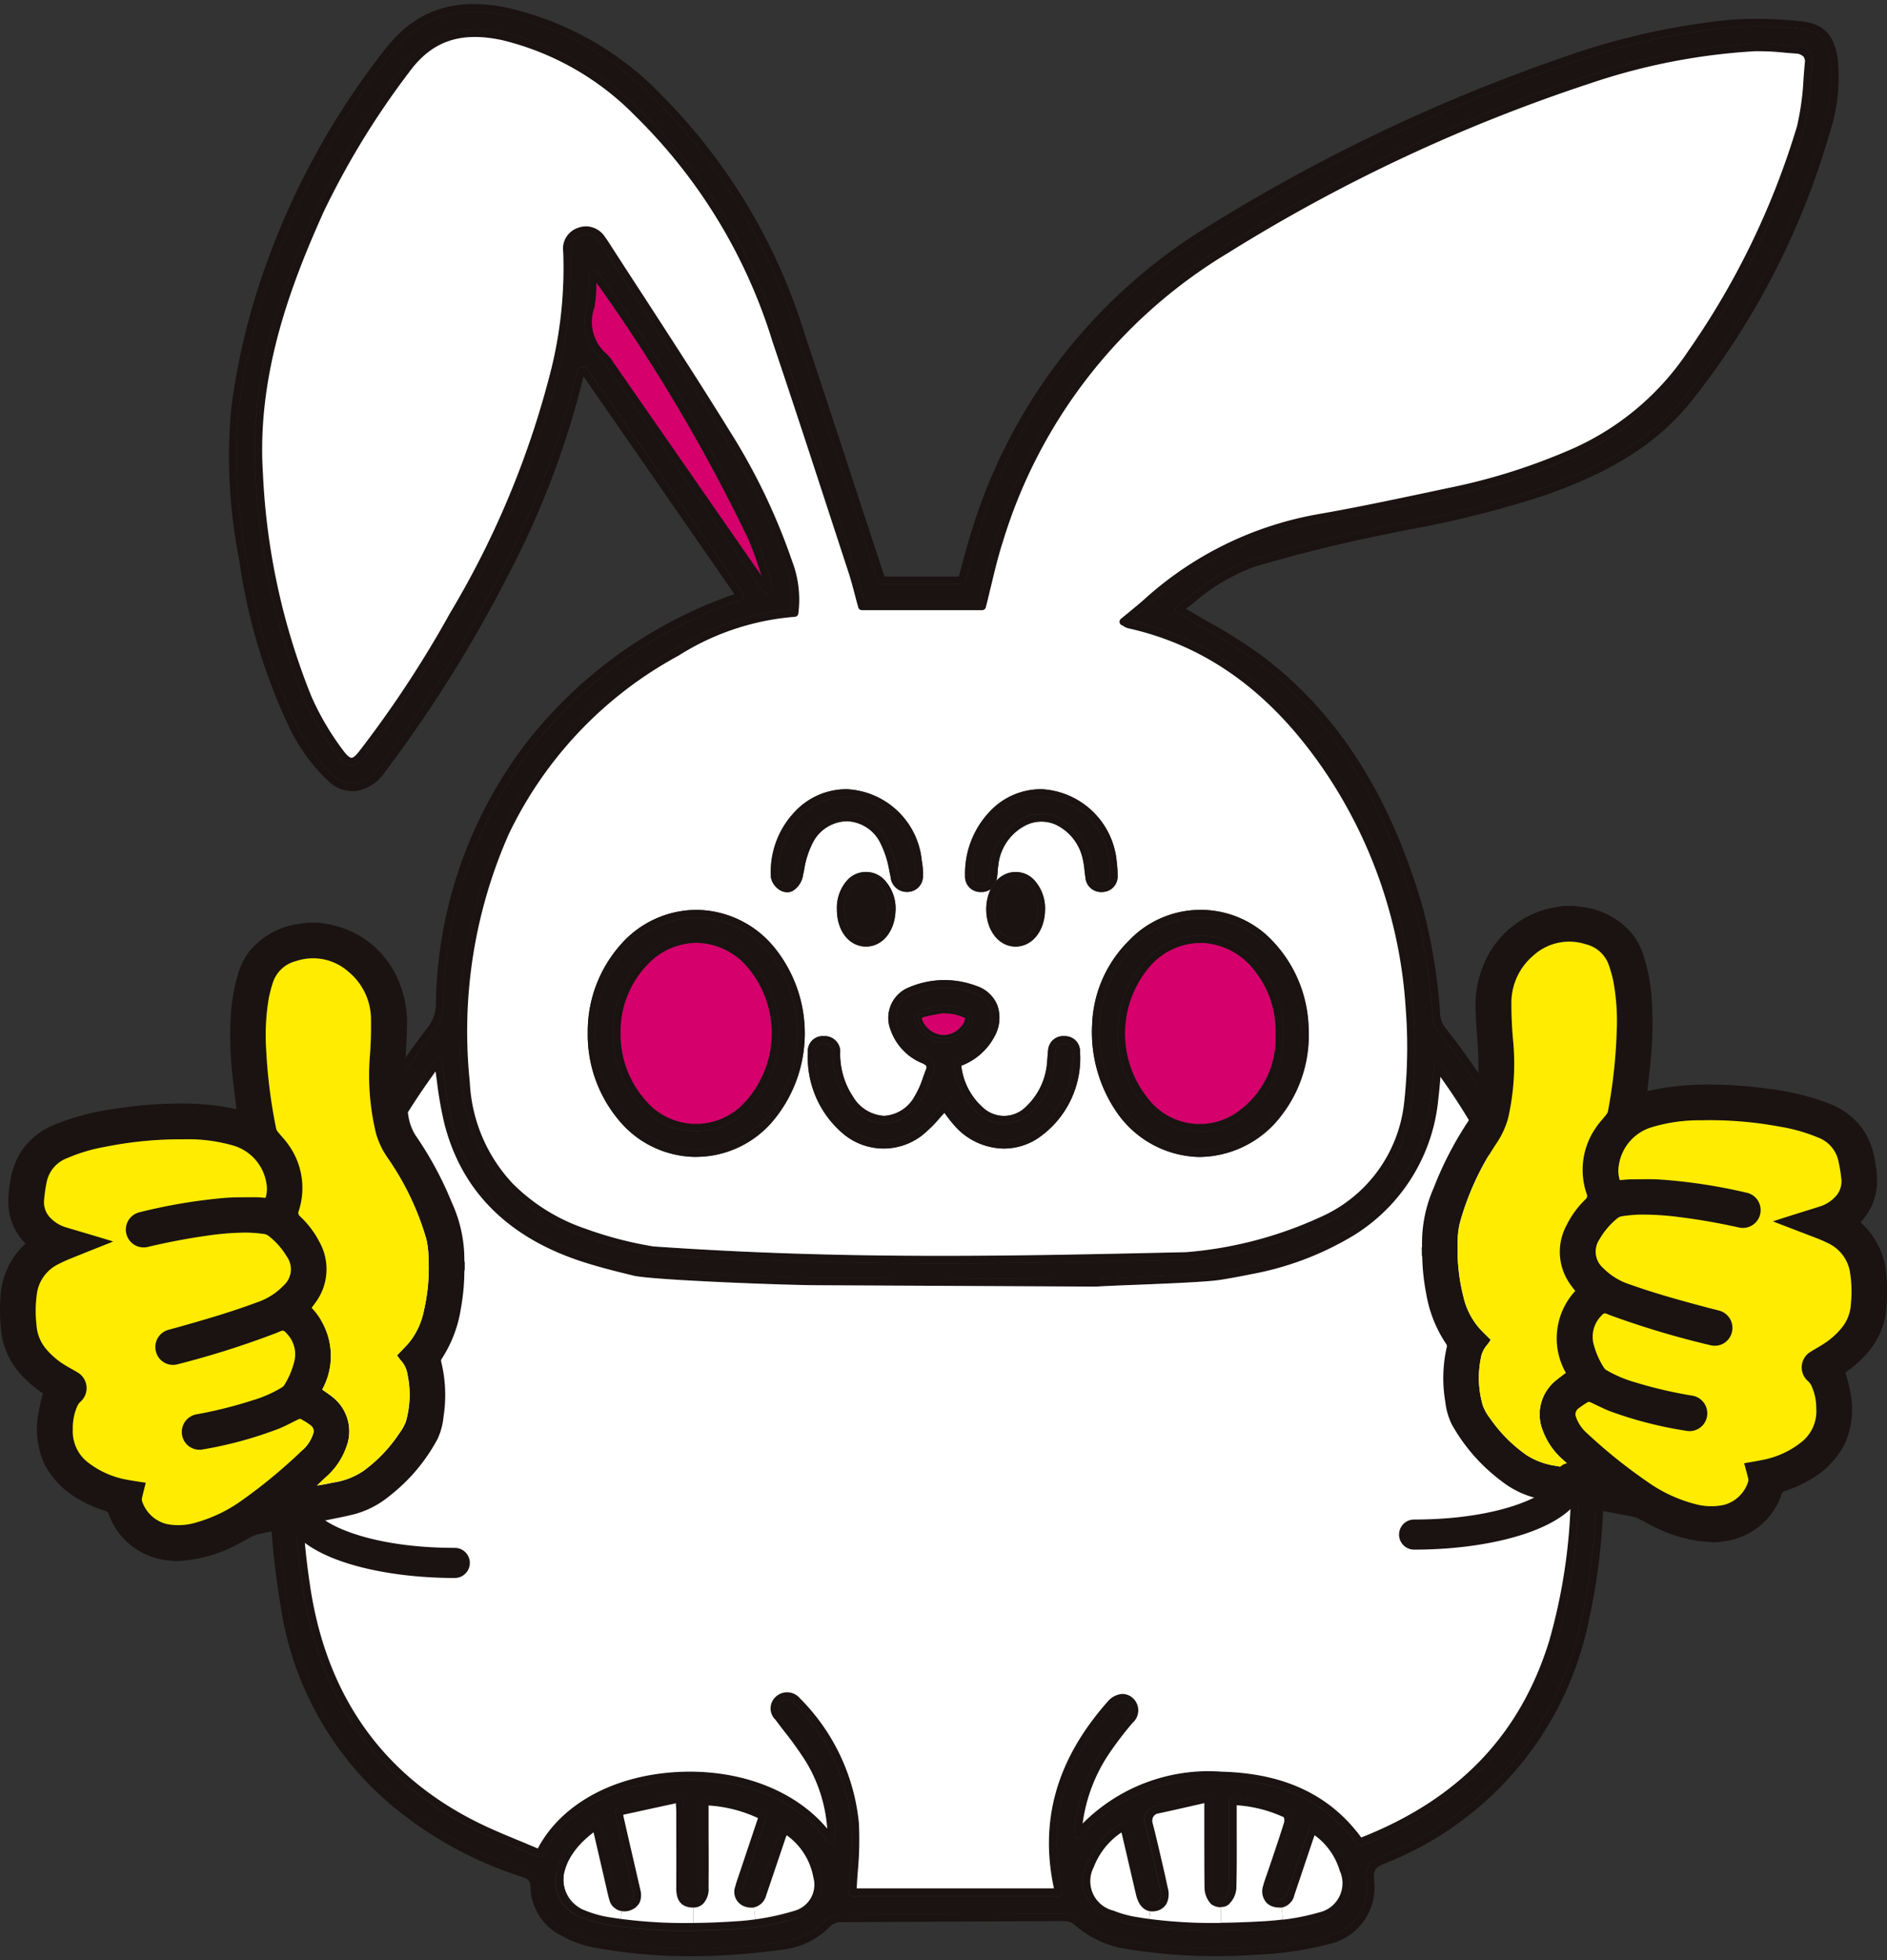 <svg id="グループ_28531" data-name="グループ 28531" xmlns="http://www.w3.org/2000/svg" xmlns:xlink="http://www.w3.org/1999/xlink" width="114.243" height="118.647" viewBox="0 0 114.243 118.647">
  <rect x="0" y="0" width="114.243" height="118.647" fill="#333333" stroke="none"/>
  <defs>
    <clipPath id="clip-path">
      <rect id="長方形_29094" data-name="長方形 29094" width="114.243" height="118.647" fill="none"/>
    </clipPath>
    <clipPath id="clip-path-2">
      <rect id="長方形_29093" data-name="長方形 29093" width="97.497" height="118.154" fill="none"/>
    </clipPath>
  </defs>
  <g id="グループ_28483" data-name="グループ 28483" clip-path="url(#clip-path)">
    <g id="グループ_28482" data-name="グループ 28482" transform="translate(13.841 0.246)">
      <g id="グループ_28481" data-name="グループ 28481" clip-path="url(#clip-path-2)">
        <g id="グループ_28480" data-name="グループ 28480">
          <g id="グループ_28479" data-name="グループ 28479" clip-path="url(#clip-path-2)">
            <path id="パス_39294" data-name="パス 39294" d="M111.459,3.547a10.975,10.975,0,0,1-.518,4.615A46.835,46.835,0,0,1,102.748,24.1c-2.516,3.285-6.15,4.871-9.036,5.889a62.882,62.882,0,0,1-8.376,2.1c-.733.147-1.462.3-2.191.449-2.286.486-4.609,1.072-6.9,1.737a11.741,11.741,0,0,0-3.771,2.213c-.156.124-.316.243-.472.363.417.251.839.495,1.26.737a30.8,30.8,0,0,1,3.354,2.117c4.564,3.446,7.745,8.418,9.719,15.208a34.748,34.748,0,0,1,1.064,6.539,1.515,1.515,0,0,0,.3.756A43.849,43.849,0,0,1,96.809,83.6a39.094,39.094,0,0,1-.445,14.623A20.1,20.1,0,0,1,84,112.809c-.5.211-.651.367-.614.934a3.524,3.524,0,0,1-2.782,3.941,20.657,20.657,0,0,1-4.376.633,33.738,33.738,0,0,1-7.689-.33,6.187,6.187,0,0,1-3.327-1.521.928.928,0,0,0-.569-.188h0l-6.979.033q-3.231.021-6.461.032a1,1,0,0,0-.82.335,4.782,4.782,0,0,1-2.937,1.343,40.171,40.171,0,0,1-5.421.384A31.479,31.479,0,0,1,36,117.845a6.319,6.319,0,0,1-1.756-.659,3.36,3.36,0,0,1-1.924-2.947c-.014-.4-.143-.513-.527-.641a23.324,23.324,0,0,1-8.042-4.459A19.489,19.489,0,0,1,17.219,97.38c-2.191-12.84.8-24.69,8.9-35.22a2.269,2.269,0,0,0,.472-1.292,26.626,26.626,0,0,1,5.421-15.836A27.347,27.347,0,0,1,44.589,35.99l.073-.028L35.529,22.789a52.705,52.705,0,0,1-4.564,12.028A81,81,0,0,1,23.455,46.8a2.538,2.538,0,0,1-1.764,1.086,2.149,2.149,0,0,1-1.668-.659,11.228,11.228,0,0,1-2.164-2.9,34.859,34.859,0,0,1-3.171-10.406,31.887,31.887,0,0,1-.481-9.252,41.189,41.189,0,0,1,1.434-6.64,46.324,46.324,0,0,1,7.841-15C25.3.665,27.6-.164,30.751.44A18.647,18.647,0,0,1,40.3,5.806a35.111,35.111,0,0,1,8.647,14.507q1.7,5.107,3.368,10.228L53.749,34.9h4.5c.078-.279.151-.559.229-.839.192-.715.389-1.457.628-2.176A32.833,32.833,0,0,1,73.645,13.523a106.053,106.053,0,0,1,21.2-10.054A43.03,43.03,0,0,1,105.04,1.192a24.049,24.049,0,0,1,4.169.1c1.375.128,2.026.784,2.25,2.259M110.5,8.038a10.5,10.5,0,0,0,.5-4.422c-.192-1.275-.673-1.764-1.841-1.875a23.126,23.126,0,0,0-4.088-.1A42.635,42.635,0,0,0,94.99,3.9,105.708,105.708,0,0,0,73.879,13.917,32.342,32.342,0,0,0,59.537,32.031c-.239.706-.436,1.444-.624,2.154-.092.339-.183.674-.275,1.008a.229.229,0,0,1-.22.165H53.579a.23.23,0,0,1-.215-.156l-1.481-4.517c-1.123-3.418-2.237-6.824-3.368-10.224A34.7,34.7,0,0,0,39.984,6.132,18.236,18.236,0,0,0,30.663.885C27.708.326,25.54,1.1,23.845,3.309A45.939,45.939,0,0,0,16.077,18.17a40.476,40.476,0,0,0-1.415,6.566,31.48,31.48,0,0,0,.476,9.12,34.5,34.5,0,0,0,3.126,10.269A10.8,10.8,0,0,0,20.339,46.9a1.732,1.732,0,0,0,1.316.536,2.083,2.083,0,0,0,1.434-.908,80.978,80.978,0,0,0,7.474-11.918,52.243,52.243,0,0,0,4.582-12.18.226.226,0,0,1,.174-.174l.2-.036a.119.119,0,0,1,.041,0,.225.225,0,0,1,.187.1L45.2,35.94a.243.243,0,0,1,.033.2.232.232,0,0,1-.143.142l-.352.133a26.983,26.983,0,0,0-12.369,8.89,26.263,26.263,0,0,0-5.325,15.58,2.729,2.729,0,0,1-.563,1.553C18.465,72.859,15.5,84.59,17.667,97.3a19.063,19.063,0,0,0,6.378,11.493,22.941,22.941,0,0,0,7.887,4.372,1.023,1.023,0,0,1,.843,1.054,2.925,2.925,0,0,0,1.678,2.562,6.181,6.181,0,0,0,1.626.618,34.34,34.34,0,0,0,11.3.166,4.385,4.385,0,0,0,2.676-1.206,1.447,1.447,0,0,1,1.14-.472q3.231-.013,6.461-.032,3.492-.021,6.984-.033a1.391,1.391,0,0,1,.889.311,5.771,5.771,0,0,0,3.093,1.4,33.651,33.651,0,0,0,7.588.325,20.445,20.445,0,0,0,4.275-.619,3.071,3.071,0,0,0,2.447-3.474,1.2,1.2,0,0,1,.889-1.384A19.671,19.671,0,0,0,95.925,98.118a38.817,38.817,0,0,0,.436-14.457A43.43,43.43,0,0,0,87.337,62.5a1.968,1.968,0,0,1-.4-1,34.907,34.907,0,0,0-1.045-6.452c-1.948-6.695-5.073-11.588-9.559-14.975a31.3,31.3,0,0,0-3.3-2.085c-.522-.3-1.049-.6-1.562-.917a.229.229,0,0,1-.109-.183.234.234,0,0,1,.092-.192c.247-.183.49-.372.742-.564a11.961,11.961,0,0,1,3.922-2.287c2.3-.668,4.638-1.256,6.937-1.746.729-.156,1.458-.3,2.191-.449a62.779,62.779,0,0,0,8.316-2.089c2.828-.995,6.383-2.544,8.826-5.733A46.369,46.369,0,0,0,110.5,8.038" transform="translate(-14.042 -0.25)" fill="#1a1311"/>
            <path id="パス_39295" data-name="パス 39295" d="M111.013,3.622a10.523,10.523,0,0,1-.5,4.423,46.338,46.338,0,0,1-8.115,15.79c-2.443,3.19-6,4.738-8.826,5.733a62.745,62.745,0,0,1-8.316,2.09c-.733.147-1.462.293-2.19.449-2.3.49-4.633,1.076-6.938,1.746A11.954,11.954,0,0,0,72.2,36.139c-.252.192-.495.379-.742.563a.237.237,0,0,0-.092.193.232.232,0,0,0,.109.183c.514.315,1.041.613,1.563.916a31.251,31.251,0,0,1,3.3,2.086c4.486,3.386,7.611,8.28,9.558,14.975a34.813,34.813,0,0,1,1.045,6.451,1.975,1.975,0,0,0,.4,1,43.426,43.426,0,0,1,9.023,21.161,38.8,38.8,0,0,1-.436,14.457,19.67,19.67,0,0,1-12.106,14.27,1.2,1.2,0,0,0-.889,1.384,3.071,3.071,0,0,1-2.447,3.474,20.4,20.4,0,0,1-4.276.618,33.537,33.537,0,0,1-7.588-.325,5.77,5.77,0,0,1-3.093-1.4,1.385,1.385,0,0,0-.889-.312q-3.492.007-6.984.033-3.231.021-6.461.033a1.451,1.451,0,0,0-1.14.471,4.38,4.38,0,0,1-2.676,1.206,34.341,34.341,0,0,1-11.3-.165,6.221,6.221,0,0,1-1.626-.619,2.921,2.921,0,0,1-1.677-2.562,1.024,1.024,0,0,0-.844-1.054,22.919,22.919,0,0,1-7.886-4.372,19.064,19.064,0,0,1-6.379-11.492c-2.171-12.712.8-24.442,8.817-34.863a2.731,2.731,0,0,0,.564-1.552A26.26,26.26,0,0,1,32.38,45.312a26.973,26.973,0,0,1,12.368-8.889l.353-.133a.23.23,0,0,0,.142-.142.245.245,0,0,0-.033-.2L35.757,22.319a.226.226,0,0,0-.188-.1.119.119,0,0,0-.041,0l-.2.036a.225.225,0,0,0-.174.173,52.183,52.183,0,0,1-4.583,12.18A80.852,80.852,0,0,1,23.1,46.536a2.078,2.078,0,0,1-1.434.907,1.73,1.73,0,0,1-1.315-.536A10.751,10.751,0,0,1,18.27,44.13a34.552,34.552,0,0,1-3.126-10.269,31.473,31.473,0,0,1-.476-9.119,40.486,40.486,0,0,1,1.415-6.567,45.973,45.973,0,0,1,7.767-14.86C25.547,1.1,27.714.332,30.67.891a18.23,18.23,0,0,1,9.32,5.247,34.688,34.688,0,0,1,8.532,14.328c1.133,3.4,2.245,6.805,3.368,10.224l1.481,4.518a.231.231,0,0,0,.215.156h4.84a.232.232,0,0,0,.22-.165c.092-.335.183-.669.275-1.008.187-.711.384-1.448.623-2.154A32.333,32.333,0,0,1,73.886,13.923,105.673,105.673,0,0,1,95,3.907a42.653,42.653,0,0,1,10.086-2.255,23.041,23.041,0,0,1,4.088.1c1.168.11,1.649.6,1.842,1.874m-1.081.216a.9.9,0,0,0-.193-.692,1.079,1.079,0,0,0-.788-.348l-.7-.055a16.239,16.239,0,0,0-1.828-.088A38.237,38.237,0,0,0,96.358,4.621,101.363,101.363,0,0,0,74.317,14.936,31.259,31.259,0,0,0,60.488,32.669c-.289.885-.5,1.769-.724,2.7-.087.367-.174.738-.27,1.109H52.555c-.04-.165-.087-.334-.132-.5-.129-.491-.261-.995-.422-1.494l-.934-2.86c-1.188-3.633-2.415-7.4-3.662-11.079A33.007,33.007,0,0,0,38.992,6.7,17.21,17.21,0,0,0,30.688,2c-2.676-.578-4.614.1-6.081,2.121a49.157,49.157,0,0,0-5.224,8.533c-2.057,4.564-4.105,10.039-3.711,16.07a41.518,41.518,0,0,0,2.965,13.618,16.935,16.935,0,0,0,1.947,3.327c.247.344.527.66.885.665h.009c.344,0,.619-.289.866-.605a66.945,66.945,0,0,0,5.526-8.413,55.161,55.161,0,0,0,6.186-14.989,26.134,26.134,0,0,0,.7-7.1.926.926,0,0,1,1.719-.59l.054.073c.028.041.06.078.088.119Q37.7,16.516,38.8,18.2c1.713,2.64,3.486,5.366,5.168,8.089a37.052,37.052,0,0,1,3.754,7.79,6.33,6.33,0,0,1,.4,2.822,16.029,16.029,0,0,0-7.062,2.4,24.528,24.528,0,0,0-10.47,11.03,30.024,30.024,0,0,0-2.392,15.2,10.1,10.1,0,0,0,2.726,6.433,11.8,11.8,0,0,0,4.523,2.823A22.9,22.9,0,0,0,39.7,75.9c6.21.435,11.933.578,17.528.578,4.968,0,9.829-.11,14.82-.225h.023a25.161,25.161,0,0,0,8.276-2.168,9,9,0,0,0,5.311-7.19,30.62,30.62,0,0,0,.114-5.8A29.3,29.3,0,0,0,80.6,46.161c-3.258-4.688-7.176-7.492-11.978-8.57l.206-.165c.325-.266.633-.517.93-.784a20.68,20.68,0,0,1,10.283-5.059c2.451-.431,4.925-.958,7.323-1.467L87.922,30a37.183,37.183,0,0,0,7.286-2.25,16.834,16.834,0,0,0,7.593-6.254A48.107,48.107,0,0,0,109.44,7.77a16.255,16.255,0,0,0,.408-2.951c.028-.33.05-.655.083-.981M94.438,99.448a34.573,34.573,0,0,0,1.04-14.018,42.615,42.615,0,0,0-6.856-19.3c-.238-.362-.49-.72-.765-1.109l-.426-.609a.241.241,0,0,0-.247-.092.235.235,0,0,0-.17.2c-.019.247-.041.482-.06.706-.032.441-.069.839-.114,1.238a10.47,10.47,0,0,1-4.949,7.959,18.027,18.027,0,0,1-6,2.258c-.6.124-1.2.235-1.8.335-.78.133-3.171.229-5.1.307-.971.036-1.86.074-2.438.105L49.93,77.352h0c-2.095.009-10.228-.32-11.236-.568-.99-.243-2.107-.514-3.185-.871-4.367-1.443-6.974-4.083-7.964-8.065a21.953,21.953,0,0,1-.421-2.41c-.055-.389-.11-.784-.174-1.182a.214.214,0,0,0-.17-.183.228.228,0,0,0-.239.083l-.173.238c-.119.161-.239.316-.349.477A42.37,42.37,0,0,0,18.5,95.847c.962,6.887,4.441,11.882,10.342,14.838.885.445,1.811.825,2.709,1.2.412.17.82.339,1.228.514a.228.228,0,0,0,.3-.11c1.246-2.552,4.174-4.252,7.831-4.541,3.959-.311,7.565,1.114,9.4,3.726a.237.237,0,0,0,.247.092.232.232,0,0,0,.166-.206l.018-.17a2.077,2.077,0,0,0,.019-.321,9.642,9.642,0,0,0-1.394-4.495c-.412-.664-.9-1.292-1.365-1.9l-.495-.646c-.316-.422-.174-.642.009-.8a.548.548,0,0,1,.756.06,11.947,11.947,0,0,1,3.479,7.3,19.776,19.776,0,0,1-.069,2.86c-.028.436-.059.866-.078,1.288a.215.215,0,0,0,.064.17.219.219,0,0,0,.166.068H64.3a.217.217,0,0,0,.174-.087.226.226,0,0,0,.045-.192c-.967-4.093.046-7.749,3.093-11.191a.8.8,0,0,1,.564-.3.39.39,0,0,1,.307.128c.211.225.28.453-.059.871a20.87,20.87,0,0,0-1.457,1.915,10.309,10.309,0,0,0-1.737,5.118.224.224,0,0,0,.137.225.231.231,0,0,0,.261-.059,10.2,10.2,0,0,1,8.528-3.5c3.7.1,6.378,1.384,8.193,3.941a.229.229,0,0,0,.265.078c6.054-2.342,10.031-6.466,11.818-12.267M80.192,116.2a2.24,2.24,0,0,0,1.58-3.042,4.662,4.662,0,0,0-1.943-2.617.223.223,0,0,0-.2-.032.227.227,0,0,0-.147.137l-.078.206c-.05.142-.1.275-.147.408l-.44,1.306q-.337,1.01-.683,2.026c-.014.036-.028.068-.041.1a.6.6,0,0,1-.582.316.447.447,0,0,1-.069-.019c-.128-.036-.462-.142-.316-.742.028-.105.065-.211.1-.311l.334-.986c.28-.829.564-1.663.825-2.5.059-.188.059-.715-.211-.834a8.576,8.576,0,0,0-3.313-.8.259.259,0,0,0-.17.064.235.235,0,0,0-.069.166l0,1.869c0,1.114.009,2.268-.023,3.4a1,1,0,0,1-.335.651.625.625,0,0,1-.435-.041,1.025,1.025,0,0,1-.247-.651c-.024-1.292-.019-2.589-.019-3.973l0-1.443a.218.218,0,0,0-.088-.178.226.226,0,0,0-.192-.046l-1.022.234c-.715.166-1.388.321-2.066.463a.759.759,0,0,0-.678,1.031.465.465,0,0,0,.018.087c.128.5.247,1,.367,1.5.088.376.174.752.257,1.123.027.124.054.247.082.372l.206.912a1.012,1.012,0,0,1-.009.628.469.469,0,0,1-.344.251c-.123.028-.495.115-.678-.664l-.948-4.073a.231.231,0,0,0-.348-.143A5.021,5.021,0,0,0,66,112.866a2.274,2.274,0,0,0,1.443,3.211,7.041,7.041,0,0,0,1.37.39,28.667,28.667,0,0,0,4.913.389c1.1,0,2.163-.05,3.147-.105a14.88,14.88,0,0,0,3.314-.555m-31.673-.119a2.088,2.088,0,0,0,1.379-2.524,4.594,4.594,0,0,0-2.016-3.01.231.231,0,0,0-.349.1l-.082.2c-.055.133-.105.252-.147.372l-1.141,3.386c-.123.372-.353.495-.692.389-.109-.032-.445-.137-.311-.692.041-.16.1-.315.152-.476l1.282-3.822a.229.229,0,0,0-.119-.28,8.784,8.784,0,0,0-3.583-.884.167.167,0,0,0-.161.064.226.226,0,0,0-.068.165v2.081q0,1.56,0,3.13a.891.891,0,0,1-.188.642.46.46,0,0,1-.362.1c-.38-.028-.5-.211-.5-.751q.007-2.289,0-4.587c0-.146-.014-.293-.028-.481l-.023-.334a.224.224,0,0,0-.092-.17.234.234,0,0,0-.183-.036l-3.633.788a.229.229,0,0,0-.179.247l.024.211a1.659,1.659,0,0,0,.023.179l.353,1.521.673,2.937a.819.819,0,0,1,.019.27.269.269,0,0,1-.009.055.441.441,0,0,1-.069.161.3.3,0,0,1-.05.05.507.507,0,0,1-.211.123.243.243,0,0,1-.055.019c-.009,0-.019,0-.028.009s-.041.009-.069.014a.454.454,0,0,1-.206-.009l-.009,0a.409.409,0,0,1-.119-.059.606.606,0,0,1-.174-.239.5.5,0,0,1-.032-.092.26.26,0,0,1-.019-.059c-.032-.115-.055-.23-.082-.349l-.917-3.955a.228.228,0,0,0-.353-.132,7.491,7.491,0,0,0-1.2,1.03,1.586,1.586,0,0,0-.147.166,3.689,3.689,0,0,0-.3.389,1.855,1.855,0,0,0-.115.178,4.1,4.1,0,0,0-.426.958c-.023.078-.041.151-.059.229a2.168,2.168,0,0,0,1.237,2.645c.069.032.137.064.211.1a6.544,6.544,0,0,0,.779.271c.123.04.252.073.376.1s.261.055.394.078a28.561,28.561,0,0,0,4.858.384c1,0,2.066-.04,3.207-.123a16.113,16.113,0,0,0,3.538-.66M46.832,35.845a.232.232,0,0,0,.133-.252c-.014-.059-.023-.119-.033-.178a2.128,2.128,0,0,0-.1-.44c-.078-.234-.161-.472-.239-.706a18.694,18.694,0,0,0-.71-1.9,106.478,106.478,0,0,0-9.407-15.818.4.4,0,0,0-.211-.133.219.219,0,0,1-.064-.023.235.235,0,0,0-.206.018.222.222,0,0,0-.105.179c-.014.22-.024.435-.028.646a8.334,8.334,0,0,1-.11,1.292,3.091,3.091,0,0,0,.9,3.263,1.521,1.521,0,0,1,.261.33L43.4,31.465l3.024,4.358a.216.216,0,0,0,.183.1.236.236,0,0,0,.1-.019Z" transform="translate(-14.049 -0.257)" fill="#1a1311"/>
            <path id="パス_39296" data-name="パス 39296" d="M109.754,3.161a.891.891,0,0,1,.192.692c-.032.325-.055.651-.082.981a16.254,16.254,0,0,1-.408,2.951,48.145,48.145,0,0,1-6.64,13.724,16.839,16.839,0,0,1-7.593,6.254,37.183,37.183,0,0,1-7.286,2.25l-.555.119c-2.4.509-4.87,1.036-7.322,1.467a20.676,20.676,0,0,0-10.283,5.059c-.3.265-.605.517-.931.784l-.206.165c4.8,1.077,8.719,3.882,11.978,8.57A29.3,29.3,0,0,1,85.789,61.11a30.615,30.615,0,0,1-.115,5.8,9,9,0,0,1-5.311,7.19,25.15,25.15,0,0,1-8.275,2.168h-.024c-4.99.114-9.852.225-14.819.225-5.595,0-11.319-.143-17.528-.578A22.934,22.934,0,0,1,35.46,74.8a11.8,11.8,0,0,1-4.522-2.823,10.1,10.1,0,0,1-2.726-6.434A30.011,30.011,0,0,1,30.6,50.346a24.528,24.528,0,0,1,10.47-11.03,16.029,16.029,0,0,1,7.062-2.4,6.329,6.329,0,0,0-.4-2.822A37.082,37.082,0,0,0,43.984,26.3c-1.682-2.722-3.455-5.448-5.169-8.088q-1.093-1.684-2.181-3.372c-.027-.041-.059-.078-.087-.119l-.055-.073a.925.925,0,0,0-1.718.59,26.137,26.137,0,0,1-.7,7.1,55.192,55.192,0,0,1-6.186,14.989,66.94,66.94,0,0,1-5.527,8.413c-.247.316-.522.605-.865.605h-.01c-.357,0-.637-.321-.884-.665a16.994,16.994,0,0,1-1.948-3.327,41.518,41.518,0,0,1-2.964-13.618c-.394-6.03,1.654-11.506,3.711-16.07a49.158,49.158,0,0,1,5.224-8.533c1.466-2.025,3.4-2.7,6.081-2.121a17.214,17.214,0,0,1,8.3,4.706,33.007,33.007,0,0,1,8.413,13.844c1.246,3.684,2.474,7.446,3.661,11.079l.935,2.86c.16.5.293,1,.421,1.494.046.17.092.339.133.5h6.937c.1-.371.183-.742.271-1.109.225-.934.435-1.819.724-2.7A31.263,31.263,0,0,1,74.332,14.951,101.405,101.405,0,0,1,96.373,4.637a38.253,38.253,0,0,1,10.068-1.966,16.251,16.251,0,0,1,1.828.088l.7.055a1.079,1.079,0,0,1,.789.348m-.261.651a.467.467,0,0,0-.083-.358.691.691,0,0,0-.476-.187c-.234-.014-.467-.036-.7-.055a14.511,14.511,0,0,0-1.778-.083,37.944,37.944,0,0,0-9.944,1.939A101.213,101.213,0,0,0,74.567,15.341,30.841,30.841,0,0,0,60.934,32.827c-.279.866-.49,1.742-.71,2.667-.105.426-.207.857-.316,1.287a.234.234,0,0,1-.22.174H52.4a.224.224,0,0,1-.215-.17c-.064-.225-.124-.449-.183-.678-.128-.481-.256-.985-.417-1.467l-.934-2.859c-1.187-3.634-2.411-7.392-3.657-11.076a32.514,32.514,0,0,0-8.3-13.655,16.764,16.764,0,0,0-8.079-4.6c-2.52-.541-4.252.059-5.622,1.943a48.759,48.759,0,0,0-5.174,8.45c-2.034,4.514-4.06,9.925-3.675,15.859a40.982,40.982,0,0,0,2.932,13.468,16.423,16.423,0,0,0,1.9,3.24c.229.311.4.472.522.476s.275-.137.5-.431A66.353,66.353,0,0,0,27.487,37.1a54.645,54.645,0,0,0,6.141-14.865,25.647,25.647,0,0,0,.692-6.975,1.332,1.332,0,0,1,.921-1.457,1.469,1.469,0,0,1,.477-.083,1.4,1.4,0,0,1,1.145.66l.05.069c.036.05.069.1.1.142q1.087,1.69,2.186,3.372c1.713,2.64,3.487,5.371,5.169,8.093a37.505,37.505,0,0,1,3.8,7.89,6.577,6.577,0,0,1,.389,3.217.229.229,0,0,1-.211.192A15.387,15.387,0,0,0,41.3,39.71,24.094,24.094,0,0,0,31.016,50.538,29.539,29.539,0,0,0,28.67,65.509a9.613,9.613,0,0,0,2.6,6.15,11.347,11.347,0,0,0,4.348,2.713,23.015,23.015,0,0,0,4.157,1.09c11.672.816,21.679.587,32.269.349a24.116,24.116,0,0,0,8.115-2.122,8.571,8.571,0,0,0,5.068-6.837,30.44,30.44,0,0,0,.109-5.709,28.881,28.881,0,0,0-5.086-14.706c-3.2-4.6-7.034-7.34-11.726-8.39a1.041,1.041,0,0,1-.275-.123,1,1,0,0,0-.124-.069.23.23,0,0,1-.041-.376l.477-.389c.32-.261.623-.514.917-.77a21.1,21.1,0,0,1,10.5-5.169c2.446-.426,4.917-.953,7.309-1.462l.559-.119a36.578,36.578,0,0,0,7.195-2.223,16.4,16.4,0,0,0,7.4-6.085,47.664,47.664,0,0,0,6.581-13.6A16.138,16.138,0,0,0,109.41,4.8c.028-.329.05-.659.083-.985" transform="translate(-14.065 -0.272)" fill="#1a1311"/>
            <path id="パス_39297" data-name="パス 39297" d="M109.418,3.462a.468.468,0,0,1,.083.357c-.033.326-.055.656-.083.985a16.051,16.051,0,0,1-.394,2.87,47.612,47.612,0,0,1-6.581,13.6,16.392,16.392,0,0,1-7.4,6.085,36.635,36.635,0,0,1-7.194,2.223l-.56.119c-2.391.509-4.861,1.035-7.308,1.461a21.114,21.114,0,0,0-10.5,5.17c-.293.256-.6.509-.916.77l-.477.389a.23.23,0,0,0,.041.376,1.077,1.077,0,0,1,.124.069,1.035,1.035,0,0,0,.274.123c4.693,1.05,8.528,3.795,11.727,8.39a28.878,28.878,0,0,1,5.086,14.7,30.452,30.452,0,0,1-.11,5.71A8.568,8.568,0,0,1,80.164,73.7a24.093,24.093,0,0,1-8.115,2.121c-10.59.239-20.6.468-32.269-.348a23.016,23.016,0,0,1-4.157-1.09,11.363,11.363,0,0,1-4.349-2.713,9.615,9.615,0,0,1-2.6-6.15,29.548,29.548,0,0,1,2.347-14.971A24.1,24.1,0,0,1,41.31,39.718a15.39,15.39,0,0,1,7.044-2.351.227.227,0,0,0,.21-.192,6.552,6.552,0,0,0-.389-3.217,37.455,37.455,0,0,0-3.8-7.891c-1.682-2.722-3.455-5.453-5.168-8.094q-1.1-1.683-2.186-3.371l-.1-.143-.05-.068a1.4,1.4,0,0,0-1.146-.66,1.463,1.463,0,0,0-.476.083,1.33,1.33,0,0,0-.921,1.457,25.686,25.686,0,0,1-.692,6.975A54.658,54.658,0,0,1,27.495,37.11a66.354,66.354,0,0,1-5.489,8.358c-.23.294-.389.44-.5.431s-.293-.165-.522-.476a16.519,16.519,0,0,1-1.9-3.24,40.982,40.982,0,0,1-2.932-13.468c-.385-5.934,1.64-11.346,3.675-15.86A48.844,48.844,0,0,1,25,4.406c1.37-1.884,3.1-2.484,5.623-1.944A16.771,16.771,0,0,1,38.7,7.06,32.506,32.506,0,0,1,47,20.714c1.246,3.685,2.469,7.442,3.656,11.075l.935,2.86c.16.481.289.986.417,1.467.059.229.119.453.183.678a.224.224,0,0,0,.215.17h7.29a.234.234,0,0,0,.221-.174c.109-.431.21-.861.315-1.287.221-.926.431-1.8.711-2.667A30.836,30.836,0,0,1,74.574,15.348,101.239,101.239,0,0,1,96.519,5.075a37.934,37.934,0,0,1,9.944-1.94,14.9,14.9,0,0,1,1.777.083c.234.019.467.041.7.056a.691.691,0,0,1,.476.187M77.4,68.041a8.247,8.247,0,0,0-.257-11.195,5.988,5.988,0,0,0-8.591.147,7.513,7.513,0,0,0-2.2,5.045v0a8.569,8.569,0,0,0,1.439,5.238,6.237,6.237,0,0,0,4.624,2.758c.151.014.307.023.458.023A6.3,6.3,0,0,0,77.4,68.041M67.892,52.988a6.449,6.449,0,0,0-.059-.839A4.824,4.824,0,0,0,63.3,47.8a4.242,4.242,0,0,0-3.1,1.3,5.45,5.45,0,0,0-1.544,3.972.924.924,0,0,0,.939.949h.045a.9.9,0,0,0,.569-.179,2.815,2.815,0,0,0-.27,1.233V55.1c.013,1.274.774,2.228,1.773,2.228h.014c.99-.01,1.732-.926,1.768-2.176a2.54,2.54,0,0,0-.637-1.828,1.532,1.532,0,0,0-2.245-.037.421.421,0,0,0-.069.078,1.457,1.457,0,0,0,.046-.21c.018-.115.028-.234.036-.353a3.5,3.5,0,0,1,.041-.39,3.058,3.058,0,0,1,1.759-2.469,2.122,2.122,0,0,1,1.737.014,2.987,2.987,0,0,1,1.557,1.832,4.649,4.649,0,0,1,.166.912c.018.138.032.275.054.413a.954.954,0,0,0,1.027.912.939.939,0,0,0,.921-1.031M65.619,63.7a.97.97,0,0,0-1.933-.1c-.019.142-.028.279-.037.421-.009.11-.018.225-.027.335a4.1,4.1,0,0,1-1.288,2.671,1.87,1.87,0,0,1-2.607.032,3.972,3.972,0,0,1-1.3-2.524,3.762,3.762,0,0,0,2.008-1.764,2.3,2.3,0,0,0,.173-1.9,2.033,2.033,0,0,0-1.251-1.16,5.464,5.464,0,0,0-4.088.078,1.989,1.989,0,0,0-1.1,2.635,3.376,3.376,0,0,0,1.91,1.966c.289.128.27.215.211.376s-.114.308-.174.463a5.466,5.466,0,0,1-.54,1.2,2.246,2.246,0,0,1-1.81,1.137h-.014a2.337,2.337,0,0,1-1.87-1.14,4.706,4.706,0,0,1-.792-2.653.935.935,0,0,0-.977-1.031H50.1a.9.9,0,0,0-.958.99,6.048,6.048,0,0,0,2.126,4.908,3.805,3.805,0,0,0,4.812.087,8.181,8.181,0,0,0,1.058-1.049c.088-.1.179-.2.266-.3l.036.045c.161.22.339.463.536.683a4.043,4.043,0,0,0,3.034,1.438,3.739,3.739,0,0,0,2.025-.6A5.859,5.859,0,0,0,65.619,63.7M56.111,53.033a4.593,4.593,0,0,0-.087-.976l-.01-.064A4.792,4.792,0,0,0,51.492,47.8a4.274,4.274,0,0,0-3.18,1.4,5.281,5.281,0,0,0-1.412,3.95,1.169,1.169,0,0,0,.646.811.874.874,0,0,0,.335.073.753.753,0,0,0,.339-.082,1.376,1.376,0,0,0,.623-.972l.055-.247a5.444,5.444,0,0,1,.582-1.791,2.38,2.38,0,0,1,2-1.206h0a2.349,2.349,0,0,1,1.984,1.2,5.838,5.838,0,0,1,.605,1.81l.078.353a.981.981,0,0,0,.976.917h.01a.947.947,0,0,0,.971-.986M54.449,55.16a2.53,2.53,0,0,0-.638-1.827,1.536,1.536,0,0,0-2.249-.065,2.509,2.509,0,0,0-.664,1.8v.018c0,1.292.742,2.237,1.764,2.241h0c.986,0,1.737-.908,1.783-2.164M46.965,67.954a8.253,8.253,0,0,0,.064-10.672,6.144,6.144,0,0,0-4.614-2.176h-.033a6.112,6.112,0,0,0-4.578,2.107,7.915,7.915,0,0,0-1.989,5.32v0a8.043,8.043,0,0,0,1.8,5.2,6.1,6.1,0,0,0,4.624,2.323h.142a6.11,6.11,0,0,0,4.582-2.1" transform="translate(-14.072 -0.279)" fill="#fff"/>
            <path id="パス_39298" data-name="パス 39298" d="M95.529,86.35a34.591,34.591,0,0,1-1.04,14.018c-1.787,5.8-5.765,9.925-11.819,12.267a.229.229,0,0,1-.265-.078c-1.815-2.557-4.5-3.845-8.193-3.941a10.2,10.2,0,0,0-8.528,3.5.231.231,0,0,1-.261.059.224.224,0,0,1-.137-.225,10.31,10.31,0,0,1,1.737-5.118,20.842,20.842,0,0,1,1.457-1.916c.339-.417.27-.646.059-.87a.39.39,0,0,0-.307-.128.8.8,0,0,0-.564.3c-3.047,3.441-4.06,7.1-3.093,11.191a.226.226,0,0,1-.045.192.217.217,0,0,1-.174.087H51.887a.218.218,0,0,1-.165-.068.216.216,0,0,1-.064-.171c.019-.421.05-.852.078-1.287a19.922,19.922,0,0,0,.069-2.86,11.947,11.947,0,0,0-3.479-7.3.548.548,0,0,0-.756-.06c-.183.161-.325.38-.009.8l.495.646c.467.61.953,1.237,1.365,1.9a9.649,9.649,0,0,1,1.394,4.495,2.057,2.057,0,0,1-.019.32l-.019.17a.23.23,0,0,1-.165.207.237.237,0,0,1-.247-.092c-1.837-2.612-5.444-4.037-9.4-3.726-3.657.289-6.585,1.989-7.831,4.541a.228.228,0,0,1-.3.11c-.408-.175-.816-.344-1.228-.514-.9-.371-1.825-.751-2.709-1.2-5.9-2.956-9.38-7.951-10.342-14.838a42.366,42.366,0,0,1,7.51-30.976c.11-.161.23-.316.348-.477l.174-.239a.229.229,0,0,1,.239-.082.214.214,0,0,1,.17.183c.064.4.119.792.174,1.182a21.723,21.723,0,0,0,.421,2.41c.99,3.982,3.6,6.622,7.964,8.065,1.076.358,2.2.628,3.185.871,1.008.247,9.141.577,11.236.568h0l16.63.078c.578-.032,1.467-.069,2.438-.105,1.929-.078,4.321-.173,5.1-.307.6-.1,1.2-.211,1.8-.335a18.027,18.027,0,0,0,6-2.258,10.474,10.474,0,0,0,4.949-7.96c.045-.4.083-.8.114-1.237.019-.225.041-.458.06-.706a.235.235,0,0,1,.17-.2.241.241,0,0,1,.247.092l.426.609c.275.389.527.747.765,1.109a42.615,42.615,0,0,1,6.856,19.3m-1.476,13.885A34.272,34.272,0,0,0,95.076,86.4,42.126,42.126,0,0,0,88.294,67.3c-.238-.362-.485-.715-.756-1.1l-.068-.1a.419.419,0,0,0,0,.078c-.036.449-.073.853-.124,1.256a10.883,10.883,0,0,1-5.159,8.29,18.429,18.429,0,0,1-6.145,2.323q-.9.185-1.815.334c-.8.138-3.116.23-5.155.311-.967.037-1.856.074-2.443.11l-16.647-.083h-.088c-2.126,0-10.167-.315-11.259-.577-.994-.243-2.121-.518-3.216-.88-4.468-1.48-7.25-4.3-8.267-8.39a23.24,23.24,0,0,1-.431-2.456c-.028-.211-.054-.421-.087-.637-.064.087-.128.178-.188.266A41.917,41.917,0,0,0,19,96.7c.939,6.731,4.34,11.607,10.1,14.494.87.436,1.787.816,2.68,1.182.349.143.692.289,1.041.436,1.37-2.6,4.38-4.311,8.105-4.605,3.859-.3,7.4.99,9.417,3.4a9.039,9.039,0,0,0-1.311-4.088,21.52,21.52,0,0,0-1.338-1.86c-.166-.216-.33-.436-.495-.651a.947.947,0,0,1,.073-1.42,1,1,0,0,1,1.389.1,12.389,12.389,0,0,1,3.6,7.57,20.831,20.831,0,0,1-.064,2.929c-.028.348-.05.7-.069,1.04H64.067c-.889-4.133.178-7.84,3.263-11.319a1.255,1.255,0,0,1,.893-.453.96.96,0,0,1,.647.275,1,1,0,0,1-.036,1.471,21.664,21.664,0,0,0-1.43,1.875,9.885,9.885,0,0,0-1.6,4.225,10.75,10.75,0,0,1,8.418-3.139c3.785.1,6.548,1.4,8.449,3.982,5.907-2.327,9.632-6.223,11.383-11.909" transform="translate(-14.1 -1.176)" fill="#1a1311"/>
            <path id="パス_39299" data-name="パス 39299" d="M95.083,86.408a34.27,34.27,0,0,1-1.022,13.838c-1.751,5.687-5.476,9.582-11.382,11.91-1.9-2.58-4.665-3.886-8.45-3.982a10.746,10.746,0,0,0-8.418,3.138,9.9,9.9,0,0,1,1.6-4.225,21.44,21.44,0,0,1,1.429-1.874,1,1,0,0,0,.036-1.471.953.953,0,0,0-.646-.275,1.251,1.251,0,0,0-.894.453c-3.083,3.478-4.152,7.185-3.263,11.318H52.132c.019-.343.041-.691.069-1.04a20.665,20.665,0,0,0,.064-2.927,12.384,12.384,0,0,0-3.6-7.57,1,1,0,0,0-1.389-.1.948.948,0,0,0-.073,1.42c.165.216.33.436.495.651a21.32,21.32,0,0,1,1.338,1.861,9.035,9.035,0,0,1,1.311,4.088c-2.016-2.415-5.558-3.707-9.416-3.406-3.726.294-6.736,2.008-8.106,4.606-.348-.147-.692-.294-1.04-.436-.894-.367-1.811-.747-2.681-1.182-5.755-2.887-9.155-7.763-10.095-14.495a41.908,41.908,0,0,1,7.437-30.651c.059-.087.123-.178.187-.265.033.215.06.426.088.637a22.966,22.966,0,0,0,.431,2.455c1.017,4.088,3.8,6.911,8.266,8.391,1.1.362,2.223.637,3.217.879,1.09.261,9.132.578,11.259.578h.087l16.647.083c.586-.037,1.476-.074,2.443-.11,2.039-.083,4.354-.174,5.155-.311.609-.1,1.214-.211,1.815-.335a18.449,18.449,0,0,0,6.145-2.322,10.888,10.888,0,0,0,5.16-8.29c.05-.4.087-.806.123-1.256a.413.413,0,0,1,0-.078l.069.1c.27.384.517.737.756,1.1a42.14,42.14,0,0,1,6.782,19.095" transform="translate(-14.107 -1.188)" fill="#fff"/>
            <path id="パス_39300" data-name="パス 39300" d="M82.516,114.72a2.241,2.241,0,0,1-1.581,3.043,14.873,14.873,0,0,1-3.313.554c-.985.055-2.043.105-3.148.105a28.649,28.649,0,0,1-4.912-.389,7.1,7.1,0,0,1-1.37-.389,2.275,2.275,0,0,1-1.444-3.212,5.029,5.029,0,0,1,2.126-2.516.228.228,0,0,1,.211-.019.231.231,0,0,1,.138.161l.948,4.074c.183.779.555.692.678.664a.474.474,0,0,0,.344-.252,1.027,1.027,0,0,0,.009-.628l-.2-.907c-.027-.124-.059-.247-.087-.377-.083-.371-.17-.746-.256-1.122-.119-.5-.239-1-.367-1.5a.543.543,0,0,1-.019-.087.871.871,0,0,1,.678-1.031c.678-.142,1.352-.3,2.067-.462l1.022-.235a.227.227,0,0,1,.192.046.219.219,0,0,1,.087.178l0,1.444c0,1.384,0,2.68.018,3.972a1.025,1.025,0,0,0,.247.651.617.617,0,0,0,.436.041,1,1,0,0,0,.334-.651c.032-1.132.028-2.287.023-3.4l0-1.87a.237.237,0,0,1,.069-.166.262.262,0,0,1,.17-.064,8.61,8.61,0,0,1,3.313.8c.27.119.27.646.211.834-.261.834-.546,1.668-.825,2.5l-.335.985c-.036.1-.073.206-.1.311-.147.6.188.706.316.742a.341.341,0,0,0,.069.019.477.477,0,0,0,.582-.316c.014-.032.028-.064.041-.1.229-.678.458-1.352.683-2.026l.44-1.306c.045-.133.1-.265.147-.408l.078-.206a.23.23,0,0,1,.348-.105,4.666,4.666,0,0,1,1.943,2.617m-1.709,2.607a1.81,1.81,0,0,0,1.27-2.488,4.094,4.094,0,0,0-1.531-2.186c-.041.11-.078.211-.114.316l-.436,1.3c-.229.678-.453,1.352-.683,2.026l0,.009a1.048,1.048,0,0,1-1.081.724.015.015,0,0,1-.014,0,.7.7,0,0,1-.138-.032.038.038,0,0,1-.023,0,.968.968,0,0,1-.293-.137,1.174,1.174,0,0,1-.115-.092,1.037,1.037,0,0,1-.215-1.059,3.408,3.408,0,0,1,.109-.358l.335-.976c.279-.825.559-1.654.82-2.488a.613.613,0,0,0-.014-.3,8.1,8.1,0,0,0-2.855-.728v1.631c0,1.118.009,2.272-.024,3.413a1.472,1.472,0,0,1-.5.99.694.694,0,0,1-.436.124.951.951,0,0,1-.6-.188,1.476,1.476,0,0,1-.394-.976c-.018-1.292-.018-2.589-.014-3.977v-1.16l-.742.17c-.715.166-1.393.321-2.071.463a.493.493,0,0,0-.325.156.46.46,0,0,0-.009.316.744.744,0,0,0,.018.092c.064.247.128.5.188.751.123.5.239,1,.353,1.5v0c.059.252.114.5.17.747l.206.912a1.4,1.4,0,0,1-.041.921.917.917,0,0,1-.656.5,1.057,1.057,0,0,1-.353.018c-.312-.045-.692-.265-.87-1.021l-.875-3.754a4.436,4.436,0,0,0-1.677,2.1,1.831,1.831,0,0,0,1.187,2.63,6.444,6.444,0,0,0,1.278.367q.447.075.893.138a29.694,29.694,0,0,0,4.344.239c.949-.01,1.861-.051,2.718-.1.353-.023.7-.05,1.036-.1a13.457,13.457,0,0,0,2.176-.436" transform="translate(-14.793 -1.823)" fill="#1a1311"/>
            <path id="パス_39301" data-name="パス 39301" d="M82.251,114.875a1.809,1.809,0,0,1-1.27,2.488,13.432,13.432,0,0,1-2.176.436l-.087-.733a.993.993,0,0,0,.765-.724s0,0,0-.01c.229-.673.453-1.346.682-2.025l.436-1.3c.036-.105.073-.206.114-.315a4.089,4.089,0,0,1,1.531,2.185" transform="translate(-14.967 -1.858)" fill="#fff"/>
            <path id="パス_39302" data-name="パス 39302" d="M80.192,63.147a7.874,7.874,0,0,1-2.062,5.66A6.3,6.3,0,0,1,73.6,70.828c-.152,0-.308-.009-.458-.023a6.237,6.237,0,0,1-4.624-2.759,8.567,8.567,0,0,1-1.439-5.238v0a7.515,7.515,0,0,1,2.2-5.046,5.988,5.988,0,0,1,8.591-.146,7.843,7.843,0,0,1,2.319,5.535M77.8,68.491a7.8,7.8,0,0,0-.239-10.549,5.548,5.548,0,0,0-7.955.138,7.038,7.038,0,0,0-2.067,4.733,8.125,8.125,0,0,0,1.352,4.972,5.607,5.607,0,0,0,8.908.706" transform="translate(-14.801 -1.046)" fill="#1a1311"/>
            <path id="パス_39303" data-name="パス 39303" d="M79.74,63.169A7.4,7.4,0,0,1,77.806,68.5a5.606,5.606,0,0,1-8.908-.706,8.116,8.116,0,0,1-1.351-4.972,7.041,7.041,0,0,1,2.066-4.733,5.548,5.548,0,0,1,7.956-.137,7.365,7.365,0,0,1,2.172,5.219m-1.1.256a6.22,6.22,0,0,0-1.3-4.065,4.707,4.707,0,0,0-3.5-1.929,4.54,4.54,0,0,0-3.547,1.5,6.708,6.708,0,0,0-.206,8.6,4.715,4.715,0,0,0,3.574,1.756,4.226,4.226,0,0,0,2.341-.716,5.952,5.952,0,0,0,2.64-5.15" transform="translate(-14.808 -1.052)" fill="#1a1311"/>
            <path id="パス_39304" data-name="パス 39304" d="M78.8,111.586a.614.614,0,0,1,.014.3c-.261.834-.541,1.663-.82,2.488l-.335.976a3.4,3.4,0,0,0-.109.358,1.037,1.037,0,0,0,.215,1.059.839.839,0,0,0,.115.092.955.955,0,0,0,.293.137.038.038,0,0,0,.023,0,.465.465,0,0,0,.138.032.015.015,0,0,0,.014,0,1.216,1.216,0,0,0,.316,0l.087.733c-.339.045-.683.073-1.036.1-.857.05-1.768.092-2.718.1l-.009-.953a.688.688,0,0,0,.436-.124,1.477,1.477,0,0,0,.5-.99c.032-1.14.027-2.3.023-3.413v-1.631a8.1,8.1,0,0,1,2.855.728" transform="translate(-14.914 -1.832)" fill="#fff"/>
            <path id="パス_39305" data-name="パス 39305" d="M79.478,116.394a.994.994,0,0,1-.765.724,1.3,1.3,0,0,1-.316,0,1.049,1.049,0,0,0,1.081-.724" transform="translate(-14.963 -1.911)" fill="#1a1311"/>
            <path id="パス_39306" data-name="パス 39306" d="M77.36,59.377a6.216,6.216,0,0,1,1.3,4.064,5.954,5.954,0,0,1-2.639,5.151,4.231,4.231,0,0,1-2.342.715,4.715,4.715,0,0,1-3.574-1.755,6.709,6.709,0,0,1,.206-8.6,4.541,4.541,0,0,1,3.547-1.5,4.7,4.7,0,0,1,3.5,1.929m.848,4.055v-.174A5.785,5.785,0,0,0,77,59.652,4.264,4.264,0,0,0,73.836,57.9c-.064,0-.124,0-.188,0a4.105,4.105,0,0,0-3,1.366,6.235,6.235,0,0,0-.2,7.991,3.941,3.941,0,0,0,5.32.958,5.45,5.45,0,0,0,2.438-4.78" transform="translate(-14.823 -1.068)" fill="#1a1311"/>
            <path id="パス_39307" data-name="パス 39307" d="M79.007,116.343a.477.477,0,0,1-.582.316.6.6,0,0,0,.582-.316" transform="translate(-14.963 -1.911)" fill="#1a1311"/>
            <path id="パス_39308" data-name="パス 39308" d="M78.244,117.092a.766.766,0,0,0,.137.033.5.5,0,0,1-.137-.033" transform="translate(-14.961 -1.921)" fill="#1a1311"/>
            <path id="パス_39309" data-name="パス 39309" d="M78.214,63.264v.174a5.449,5.449,0,0,1-2.438,4.779,3.94,3.94,0,0,1-5.32-.957,6.237,6.237,0,0,1,.2-7.992,4.108,4.108,0,0,1,3-1.365c.064,0,.124,0,.188,0A4.263,4.263,0,0,1,77,59.658a5.787,5.787,0,0,1,1.209,3.607" transform="translate(-14.83 -1.075)" fill="#d6006c"/>
            <path id="パス_39310" data-name="パス 39310" d="M77.807,116.855a1.026,1.026,0,0,0,.114.092.76.76,0,0,1-.114-.092" transform="translate(-14.954 -1.918)" fill="#1a1311"/>
            <path id="パス_39311" data-name="パス 39311" d="M74.927,117.015l.008.953a29.426,29.426,0,0,1-4.344-.239l.065-.462a1.048,1.048,0,0,0,.352-.019.916.916,0,0,0,.655-.5,1.389,1.389,0,0,0,.041-.922l-.2-.907c-.054-.247-.114-.5-.173-.752v0c-.115-.495-.23-1-.353-1.5-.059-.252-.124-.5-.188-.752-.008-.032-.014-.064-.019-.092a.453.453,0,0,1,.06-.284.415.415,0,0,1,.275-.188c.678-.142,1.356-.3,2.072-.462l.741-.17v1.159c0,1.389,0,2.685.014,3.977a1.469,1.469,0,0,0,.4.976.943.943,0,0,0,.6.188" transform="translate(-14.851 -1.83)" fill="#fff"/>
            <path id="パス_39312" data-name="パス 39312" d="M71.514,114.966l.2.907-.207-.912c-.054-.247-.109-.495-.17-.746.06.251.119.5.174.751" transform="translate(-14.862 -1.88)" fill="#1a1311"/>
            <path id="パス_39313" data-name="パス 39313" d="M71.065,115.074l.2.907-.207-.912c-.028-.123-.054-.247-.082-.371.028.128.059.251.087.376" transform="translate(-14.857 -1.887)" fill="#1a1311"/>
            <path id="パス_39314" data-name="パス 39314" d="M70.982,112.689c.124.5.239,1,.353,1.5-.114-.495-.229-1-.353-1.5" transform="translate(-14.857 -1.858)" fill="#1a1311"/>
            <path id="パス_39315" data-name="パス 39315" d="M70.717,113.559c.087.376.174.751.256,1.123-.082-.372-.17-.747-.256-1.123" transform="translate(-14.853 -1.871)" fill="#1a1311"/>
            <path id="パス_39316" data-name="パス 39316" d="M71.107,111.355a.41.41,0,0,0-.275.188.44.44,0,0,0-.059.284.46.46,0,0,1,.009-.316c.041-.069.151-.119.325-.156" transform="translate(-14.853 -1.839)" fill="#1a1311"/>
            <path id="パス_39317" data-name="パス 39317" d="M70.6,117.292l-.064.463q-.447-.062-.894-.138a6.483,6.483,0,0,1-1.278-.367,1.832,1.832,0,0,1-1.187-2.63,4.434,4.434,0,0,1,1.678-2.1l.875,3.753c.178.756.559.977.87,1.022" transform="translate(-14.8 -1.856)" fill="#fff"/>
            <path id="パス_39318" data-name="パス 39318" d="M71,110.9a.869.869,0,0,0-.678,1.031A.759.759,0,0,1,71,110.9" transform="translate(-14.847 -1.833)" fill="#1a1311"/>
            <path id="パス_39319" data-name="パス 39319" d="M68.451,52.81a6.426,6.426,0,0,1,.059.838.938.938,0,0,1-.921,1.031.953.953,0,0,1-1.027-.912c-.023-.137-.036-.275-.054-.412a4.647,4.647,0,0,0-.166-.912,2.991,2.991,0,0,0-1.557-1.833,2.125,2.125,0,0,0-1.737-.014,3.058,3.058,0,0,0-1.759,2.47,3.476,3.476,0,0,0-.041.389c-.009.119-.019.239-.036.353a1.475,1.475,0,0,1-.046.211,2.024,2.024,0,0,0-.334.486.9.9,0,0,1-.569.178h-.045a.923.923,0,0,1-.939-.948,5.454,5.454,0,0,1,1.544-3.973,4.237,4.237,0,0,1,3.1-1.3,4.823,4.823,0,0,1,4.532,4.349m-.394.843A7.811,7.811,0,0,0,68,52.864a4.363,4.363,0,0,0-4.084-3.95.361.361,0,0,0-.073,0,3.812,3.812,0,0,0-2.7,1.169,5.006,5.006,0,0,0-1.412,3.642.469.469,0,0,0,.5.5c.307.023.481-.147.531-.481.014-.105.023-.216.033-.32a3.345,3.345,0,0,1,.045-.436,3.523,3.523,0,0,1,2.026-2.8,2.554,2.554,0,0,1,2.1.009,3.452,3.452,0,0,1,1.81,2.112,4.969,4.969,0,0,1,.183.995c.014.133.032.266.05.4.078.5.353.536.555.527.118-.009.49-.028.49-.573" transform="translate(-14.689 -0.94)" fill="#1a1311"/>
            <path id="パス_39320" data-name="パス 39320" d="M68,52.871a7.523,7.523,0,0,1,.059.789c0,.545-.371.563-.49.573-.2.009-.476-.033-.555-.527-.018-.133-.036-.266-.05-.4a4.973,4.973,0,0,0-.183-.995,3.446,3.446,0,0,0-1.81-2.112,2.551,2.551,0,0,0-2.1-.01,3.523,3.523,0,0,0-2.025,2.805,3.335,3.335,0,0,0-.046.435c-.009.105-.019.216-.033.321-.05.334-.224.5-.531.481a.47.47,0,0,1-.5-.5,5.014,5.014,0,0,1,1.411-3.643,3.811,3.811,0,0,1,2.7-1.168.37.37,0,0,1,.074,0A4.36,4.36,0,0,1,68,52.871" transform="translate(-14.696 -0.946)" fill="#1a1311"/>
            <path id="パス_39321" data-name="パス 39321" d="M65.164,63.572a.9.9,0,0,1,.934.953,5.863,5.863,0,0,1-2.584,5.256,3.751,3.751,0,0,1-2.026.6,4.039,4.039,0,0,1-3.033-1.439,8.357,8.357,0,0,1-.536-.683l-.036-.045c-.088.1-.179.2-.266.3a8.2,8.2,0,0,1-1.059,1.05,3.8,3.8,0,0,1-4.811-.088,6.043,6.043,0,0,1-2.126-4.908.9.9,0,0,1,.957-.99H50.6a.935.935,0,0,1,.976,1.031,4.7,4.7,0,0,0,.792,2.653,2.338,2.338,0,0,0,1.87,1.141h.014a2.245,2.245,0,0,0,1.81-1.137A5.478,5.478,0,0,0,56.6,66.06c.059-.156.114-.312.174-.463s.078-.247-.211-.376a3.371,3.371,0,0,1-1.911-1.965,1.989,1.989,0,0,1,1.1-2.635,5.454,5.454,0,0,1,4.088-.078A2.037,2.037,0,0,1,61.091,61.7a2.307,2.307,0,0,1-.174,1.9,3.758,3.758,0,0,1-2.007,1.763,3.976,3.976,0,0,0,1.3,2.525,1.87,1.87,0,0,0,2.608-.033A4.1,4.1,0,0,0,64.1,65.184c.009-.109.019-.225.028-.334.009-.142.018-.28.036-.422a.908.908,0,0,1,1-.857m.476.948a.45.45,0,0,0-.49-.49c-.335-.024-.486.128-.532.462-.018.128-.028.261-.036.389s-.018.239-.032.358a4.5,4.5,0,0,1-1.435,2.96,2.336,2.336,0,0,1-3.207.036,4.6,4.6,0,0,1-1.48-2.983.222.222,0,0,1,.146-.247,3.345,3.345,0,0,0,1.939-1.618,1.854,1.854,0,0,0,.156-1.522,1.587,1.587,0,0,0-.985-.893,5.027,5.027,0,0,0-3.758.069,1.538,1.538,0,0,0-.848,2.057,2.948,2.948,0,0,0,1.669,1.7.681.681,0,0,1,.449.958l-.165.453a5.865,5.865,0,0,1-.6,1.306,2.693,2.693,0,0,1-2.18,1.338,2.779,2.779,0,0,1-2.259-1.338,5.128,5.128,0,0,1-.875-2.91c-.014-.587-.413-.582-.536-.582a.465.465,0,0,0-.509.535A5.6,5.6,0,0,0,52.04,69.12a3.349,3.349,0,0,0,4.239.083,7.9,7.9,0,0,0,1-1c.151-.166.3-.339.462-.5a.219.219,0,0,1,.161-.073h.014a.224.224,0,0,1,.17.092c.064.082.128.17.2.265.161.211.33.44.517.655a3.416,3.416,0,0,0,4.468.751,5.414,5.414,0,0,0,2.374-4.875" transform="translate(-14.551 -1.107)" fill="#1a1311"/>
            <path id="パス_39322" data-name="パス 39322" d="M65.157,64.037a.45.45,0,0,1,.49.49A5.411,5.411,0,0,1,63.274,69.4a3.414,3.414,0,0,1-4.467-.751c-.188-.215-.358-.445-.518-.655-.068-.1-.133-.183-.2-.265a.224.224,0,0,0-.17-.092h-.014a.22.22,0,0,0-.16.073c-.161.161-.311.334-.463.5a7.96,7.96,0,0,1-1,1,3.349,3.349,0,0,1-4.239-.083,5.594,5.594,0,0,1-1.966-4.554.466.466,0,0,1,.509-.536c.124,0,.522,0,.536.582A5.125,5.125,0,0,0,52,67.528a2.781,2.781,0,0,0,2.259,1.338,2.7,2.7,0,0,0,2.181-1.338,5.906,5.906,0,0,0,.6-1.306l.165-.453a.682.682,0,0,0-.448-.958,2.944,2.944,0,0,1-1.668-1.7,1.537,1.537,0,0,1,.848-2.057,5.024,5.024,0,0,1,3.757-.069,1.587,1.587,0,0,1,.985.893A1.854,1.854,0,0,1,60.52,63.4a3.343,3.343,0,0,1-1.938,1.618.222.222,0,0,0-.147.247,4.6,4.6,0,0,0,1.481,2.983,2.336,2.336,0,0,0,3.207-.036,4.5,4.5,0,0,0,1.434-2.96c.014-.119.023-.239.032-.358s.019-.261.037-.389c.045-.334.2-.486.531-.462m-5.953-.7c.05-.055.481-.55.385-.958-.074-.284-.458-.4-.8-.509l-.059-.018a2.766,2.766,0,0,0-.578-.092c-.092,0-.192-.014-.3-.028a.323.323,0,0,0-.069,0l-.307.059c-.284.05-.6.105-.908.183a.618.618,0,0,0-.44.33.687.687,0,0,0,.083.623,1.883,1.883,0,0,0,1.443,1.017,1.456,1.456,0,0,0,.206.014A1.8,1.8,0,0,0,59.2,63.34" transform="translate(-14.558 -1.114)" fill="#1a1311"/>
            <path id="パス_39323" data-name="パス 39323" d="M63.5,54.051a2.544,2.544,0,0,1,.637,1.828c-.036,1.251-.779,2.168-1.769,2.176h-.014c-1,0-1.759-.953-1.773-2.227V55.81a2.808,2.808,0,0,1,.271-1.232.9.9,0,0,0,.334-.486.366.366,0,0,1,.069-.078,1.531,1.531,0,0,1,2.245.036m.178,1.815a2.046,2.046,0,0,0-.509-1.5A1.106,1.106,0,0,0,62.375,54h-.019a1.128,1.128,0,0,0-.788.339,2.079,2.079,0,0,0-.532,1.489c.01,1.013.573,1.778,1.315,1.778h.01c.737-.009,1.287-.738,1.315-1.737" transform="translate(-14.708 -1.012)" fill="#1a1311"/>
            <path id="パス_39324" data-name="パス 39324" d="M63.174,54.374a2.046,2.046,0,0,1,.509,1.5c-.028,1-.578,1.728-1.315,1.737h-.009c-.743,0-1.306-.765-1.316-1.778a2.079,2.079,0,0,1,.532-1.489A1.127,1.127,0,0,1,62.363,54h.019a1.106,1.106,0,0,1,.793.372" transform="translate(-14.715 -1.019)" fill="#1a1311"/>
            <path id="パス_39325" data-name="パス 39325" d="M60.852,54.586a2.053,2.053,0,0,1,.334-.486.9.9,0,0,1-.334.486" transform="translate(-14.712 -1.02)" fill="#1a1311"/>
            <path id="パス_39326" data-name="パス 39326" d="M59.676,62.4c.1.408-.334.9-.384.957a1.8,1.8,0,0,1-1.347.624,1.616,1.616,0,0,1-.206-.014A1.887,1.887,0,0,1,56.3,62.949a.689.689,0,0,1-.083-.624.617.617,0,0,1,.44-.329c.311-.078.624-.133.908-.183l.307-.06a.4.4,0,0,1,.069,0c.11.014.211.024.3.028a2.83,2.83,0,0,1,.578.092l.059.019c.344.105.728.225.8.509m-.554.806c.183-.2.385-.536.33-.751-.041-.17-.445-.285-.706-.363a5.143,5.143,0,0,0-.839-.114c-.339.069-.775.128-1.2.239-.349.092-.385.311-.216.628a1.585,1.585,0,0,0,2.626.362" transform="translate(-14.645 -1.13)" fill="#1a1311"/>
            <path id="パス_39327" data-name="パス 39327" d="M59.456,62.456c.055.215-.147.55-.33.751a1.585,1.585,0,0,1-2.626-.362c-.17-.316-.133-.536.216-.628.421-.109.857-.17,1.2-.238a4.932,4.932,0,0,1,.839.114c.261.078.664.192.706.362m-.5.6a.91.91,0,0,0,.28-.545,2.587,2.587,0,0,0-.491-.183l-.059-.019a2.491,2.491,0,0,0-.486-.073c-.087,0-.178-.014-.28-.023l-.279.045c-.271.05-.573.105-.87.178-.1.028-.133.06-.138.074s0,.092.064.225a1.458,1.458,0,0,0,1.1.784,1.342,1.342,0,0,0,1.159-.463" transform="translate(-14.648 -1.133)" fill="#1a1311"/>
            <path id="パス_39328" data-name="パス 39328" d="M59.238,62.515a.91.91,0,0,1-.28.545,1.341,1.341,0,0,1-1.159.463,1.455,1.455,0,0,1-1.1-.784c-.069-.133-.074-.206-.065-.225s.041-.045.138-.073c.3-.074.6-.129.87-.179l.28-.045c.1.009.192.018.279.023a2.638,2.638,0,0,1,.486.073l.06.019a2.645,2.645,0,0,1,.49.183" transform="translate(-14.652 -1.136)" fill="#d6006c"/>
            <path id="パス_39329" data-name="パス 39329" d="M56.47,52.717a4.6,4.6,0,0,1,.087.977.947.947,0,0,1-.971.985h-.01a.982.982,0,0,1-.976-.917l-.078-.353a5.863,5.863,0,0,0-.6-1.81,2.351,2.351,0,0,0-1.984-1.2h0a2.38,2.38,0,0,0-2,1.206,5.467,5.467,0,0,0-.582,1.791l-.055.247a1.373,1.373,0,0,1-.623.972.754.754,0,0,1-.339.083.867.867,0,0,1-.334-.074,1.166,1.166,0,0,1-.647-.811,5.288,5.288,0,0,1,1.412-3.95,4.273,4.273,0,0,1,3.18-1.4,4.793,4.793,0,0,1,4.523,4.192Zm-.367.958a4.428,4.428,0,0,0-.083-.884l-.009-.069a4.336,4.336,0,0,0-4.078-3.808h-.046a3.834,3.834,0,0,0-2.8,1.26A4.91,4.91,0,0,0,47.8,53.781a.759.759,0,0,0,.38.426.314.314,0,0,0,.28,0,.965.965,0,0,0,.384-.659l.05-.243a5.967,5.967,0,0,1,.642-1.943,2.838,2.838,0,0,1,2.392-1.415h0a2.8,2.8,0,0,1,2.374,1.415,6.082,6.082,0,0,1,.659,1.953l.078.343c.105.472.275.569.531.569h.01a.5.5,0,0,0,.517-.55" transform="translate(-14.518 -0.94)" fill="#1a1311"/>
            <path id="パス_39330" data-name="パス 39330" d="M56.029,52.8a4.509,4.509,0,0,1,.083.884.5.5,0,0,1-.518.55h-.009c-.256,0-.426-.1-.531-.568l-.078-.344a6.055,6.055,0,0,0-.66-1.952,2.8,2.8,0,0,0-2.374-1.416h0a2.836,2.836,0,0,0-2.392,1.416,5.936,5.936,0,0,0-.642,1.943l-.05.242a.969.969,0,0,1-.385.659.312.312,0,0,1-.279,0,.752.752,0,0,1-.38-.426A4.905,4.905,0,0,1,49.1,50.182a3.839,3.839,0,0,1,2.8-1.261h.045a4.338,4.338,0,0,1,4.079,3.808Z" transform="translate(-14.525 -0.946)" fill="#1a1311"/>
            <path id="パス_39331" data-name="パス 39331" d="M54.316,54.064a2.53,2.53,0,0,1,.637,1.828c-.046,1.255-.8,2.163-1.783,2.163h0c-1.022,0-1.764-.948-1.764-2.24V55.8a2.505,2.505,0,0,1,.664-1.8,1.537,1.537,0,0,1,2.25.064m.178,1.81a2.1,2.1,0,0,0-.509-1.5A1.128,1.128,0,0,0,53.193,54a1.175,1.175,0,0,0-.806.33,2.085,2.085,0,0,0-.532,1.489c0,1.031.555,1.782,1.311,1.787h0c.733,0,1.288-.724,1.325-1.728" transform="translate(-14.577 -1.012)" fill="#1a1311"/>
            <path id="パス_39332" data-name="パス 39332" d="M53.992,54.383a2.1,2.1,0,0,1,.509,1.5c-.036,1-.591,1.728-1.324,1.728h0c-.756,0-1.306-.756-1.311-1.787a2.085,2.085,0,0,1,.532-1.489A1.175,1.175,0,0,1,53.2,54a1.131,1.131,0,0,1,.792.38" transform="translate(-14.583 -1.019)" fill="#1a1311"/>
            <path id="パス_39333" data-name="パス 39333" d="M50.178,115.12a2.089,2.089,0,0,1-1.379,2.524,16.114,16.114,0,0,1-3.538.66c-1.141.082-2.2.123-3.207.123a28.56,28.56,0,0,1-4.857-.384c-.133-.024-.261-.05-.394-.078a3.786,3.786,0,0,1-.376-.1,6.367,6.367,0,0,1-.779-.27c-.074-.032-.142-.064-.211-.1a2.383,2.383,0,0,1-1.237-2.645c.018-.078.036-.151.059-.229a4.079,4.079,0,0,1,.426-.958c.037-.059.078-.119.115-.178a3.592,3.592,0,0,1,.3-.389,2.12,2.12,0,0,1,.147-.166,7.548,7.548,0,0,1,1.2-1.031.227.227,0,0,1,.353.133l.917,3.955c.028.119.05.234.082.348a.053.053,0,0,0,0,.028c0,.01,0,.024.014.033a.625.625,0,0,0,.032.092.1.1,0,0,0,.01.036.421.421,0,0,0,.165.2.33.33,0,0,0,.119.059s0,0,.009,0a.467.467,0,0,0,.206.009c.028,0,.051-.009.069-.014s.019,0,.028-.009a.226.226,0,0,0,.055-.019.518.518,0,0,0,.211-.123.622.622,0,0,0,.05-.051.429.429,0,0,0,.069-.16.268.268,0,0,0,.009-.055.793.793,0,0,0-.019-.27l-.673-2.937-.353-1.522a1.629,1.629,0,0,1-.023-.178l-.024-.211A.228.228,0,0,1,37.93,111l3.633-.788a.234.234,0,0,1,.183.036.224.224,0,0,1,.092.17l.023.334c.014.188.028.334.028.481q.007,2.3,0,4.587c0,.54.119.723.5.751a.464.464,0,0,0,.362-.1.892.892,0,0,0,.188-.642q.007-1.567,0-3.13v-2.081a.225.225,0,0,1,.068-.165.167.167,0,0,1,.161-.064,8.752,8.752,0,0,1,3.583.884.229.229,0,0,1,.119.28l-1.282,3.822c-.055.16-.11.316-.152.476-.133.555.2.66.311.692.339.105.569-.018.692-.389l1.141-3.386c.041-.119.092-.239.147-.372l.082-.2a.233.233,0,0,1,.152-.133.236.236,0,0,1,.2.036,4.6,4.6,0,0,1,2.016,3.011M48.666,117.2a1.638,1.638,0,0,0,1.064-2.016,4,4,0,0,0-1.609-2.53,1.948,1.948,0,0,0-.1.261l-1.146,3.387a.987.987,0,0,1-.756.723,1.126,1.126,0,0,1-.5-.045A.937.937,0,0,1,45,115.752a5.14,5.14,0,0,1,.161-.518l1.214-3.62a8.285,8.285,0,0,0-2.979-.756V112.7c0,1.045,0,2.085,0,3.13a1.282,1.282,0,0,1-.334.976.85.85,0,0,1-.605.225.62.62,0,0,1-.1,0c-.93-.064-.927-.893-.927-1.2.01-1.531,0-3.057,0-4.583,0-.138-.009-.28-.023-.453l0-.074-3.181.692,0,.014a.544.544,0,0,0,.014.114l.348,1.526c.23.981.453,1.958.678,2.937a1.129,1.129,0,0,1,.014.495.343.343,0,0,1-.028.1.039.039,0,0,1,0,.023.265.265,0,0,1-.024.055.305.305,0,0,1-.05.105.21.21,0,0,1-.059.082.27.27,0,0,1-.069.083.716.716,0,0,1-.229.174.7.7,0,0,1-.166.073,1.031,1.031,0,0,1-.22.059.892.892,0,0,1-.27,0,.135.135,0,0,1-.046,0,.44.44,0,0,1-.114-.027.474.474,0,0,1-.123-.051.271.271,0,0,1-.083-.045.479.479,0,0,1-.078-.05.085.085,0,0,1-.019-.019,1.16,1.16,0,0,1-.325-.517c0-.014-.009-.033-.014-.046-.036-.132-.068-.27-.1-.4l-.033-.156-.8-3.455c-.092.073-.183.142-.266.216h0c-.092.078-.179.151-.261.229s-.17.161-.252.247c-.059.064-.119.128-.178.2a4.251,4.251,0,0,0-.275.362,2.411,2.411,0,0,0-.2.316,1.394,1.394,0,0,0-.087.165c-.028.06-.055.115-.078.175a1.33,1.33,0,0,0-.069.178c-.023.06-.041.124-.06.188-.028.092-.05.183-.068.27a1.677,1.677,0,0,0,1.026,2.071c.055.028.11.055.17.078a6.6,6.6,0,0,0,1.448.427c.261.045.527.082.8.119a30.045,30.045,0,0,0,4.389.247c.871-.01,1.792-.046,2.768-.115.33-.023.66-.059.991-.1a15.322,15.322,0,0,0,2.447-.541" transform="translate(-14.33 -1.823)" fill="#1a1311"/>
            <path id="パス_39334" data-name="パス 39334" d="M49.9,115.223a1.637,1.637,0,0,1-1.065,2.016,15.2,15.2,0,0,1-2.445.541l-.1-.715a.991.991,0,0,0,.757-.724l1.145-3.386a1.894,1.894,0,0,1,.1-.261,4,4,0,0,1,1.609,2.529" transform="translate(-14.504 -1.858)" fill="#fff"/>
            <path id="パス_39335" data-name="パス 39335" d="M47.315,58.047a8.253,8.253,0,0,1-.064,10.672,6.11,6.11,0,0,1-4.582,2.1h-.142A6.1,6.1,0,0,1,37.9,68.5a8.042,8.042,0,0,1-1.8-5.2v0a7.911,7.911,0,0,1,1.989-5.32,6.113,6.113,0,0,1,4.578-2.108H42.7a6.144,6.144,0,0,1,4.614,2.176m-.4,10.366a7.781,7.781,0,0,0,.059-10.067,5.7,5.7,0,0,0-4.27-2.022h-.033a5.661,5.661,0,0,0-4.239,1.962,7.368,7.368,0,0,0-1.87,5.022,7.472,7.472,0,0,0,1.7,4.9,5.583,5.583,0,0,0,8.656.2" transform="translate(-14.358 -1.046)" fill="#1a1311"/>
            <path id="パス_39336" data-name="パス 39336" d="M47.272,35.82a.232.232,0,0,1-.133.252l-.124.06a.235.235,0,0,1-.1.018.216.216,0,0,1-.183-.1l-3.024-4.358-6.489-9.343a1.52,1.52,0,0,0-.261-.33,3.091,3.091,0,0,1-.9-3.263,8.335,8.335,0,0,0,.11-1.292c0-.211.014-.426.028-.646a.223.223,0,0,1,.1-.179.237.237,0,0,1,.207-.018.219.219,0,0,0,.064.023.4.4,0,0,1,.211.133A106.473,106.473,0,0,1,46.19,32.595a18.691,18.691,0,0,1,.71,1.9c.078.234.161.472.239.706a2.145,2.145,0,0,1,.1.44c.01.06.019.119.033.178m-.655-.737c-.05-.147-.1-.3-.147-.445a19.006,19.006,0,0,0-.692-1.856,104.512,104.512,0,0,0-9.15-15.428c0,.04,0,.082,0,.123a7.933,7.933,0,0,1-.119,1.37,2.556,2.556,0,0,0,.747,2.818,2,2,0,0,1,.353.431l.073.11Z" transform="translate(-14.356 -0.484)" fill="#1a1311"/>
            <path id="パス_39337" data-name="パス 39337" d="M46.978,58.352a7.782,7.782,0,0,1-.059,10.068,5.583,5.583,0,0,1-8.656-.2,7.473,7.473,0,0,1-1.7-4.9,7.368,7.368,0,0,1,1.87-5.022,5.661,5.661,0,0,1,4.239-1.962h.033a5.706,5.706,0,0,1,4.27,2.021M45.888,67.9a6.637,6.637,0,0,0,.124-8.972,4.6,4.6,0,0,0-3.245-1.5h-.078a4.556,4.556,0,0,0-3.2,1.365,6.3,6.3,0,0,0-1.846,4.532v.014a6.472,6.472,0,0,0,1.631,4.376,4.553,4.553,0,0,0,3.272,1.572h.119A4.546,4.546,0,0,0,45.888,67.9" transform="translate(-14.364 -1.052)" fill="#1a1311"/>
            <path id="パス_39338" data-name="パス 39338" d="M46.476,34.649c.05.147.1.3.147.445l-8.94-12.876-.073-.11a2.029,2.029,0,0,0-.353-.431,2.556,2.556,0,0,1-.747-2.818,7.934,7.934,0,0,0,.119-1.37c0-.041,0-.083,0-.123a104.517,104.517,0,0,1,9.151,15.428,19.259,19.259,0,0,1,.692,1.856" transform="translate(-14.362 -0.495)" fill="#d6006c"/>
            <path id="パス_39339" data-name="パス 39339" d="M46.5,111.623l-1.214,3.62a5.317,5.317,0,0,0-.161.518.936.936,0,0,0,.614,1.232,1.147,1.147,0,0,0,.5.046l.1.715c-.33.046-.659.083-.99.105-.976.069-1.9.105-2.768.114l-.009-.929a.847.847,0,0,0,.6-.225,1.283,1.283,0,0,0,.335-.976c.009-1.045.009-2.086,0-3.131v-1.846a8.234,8.234,0,0,1,2.979.756" transform="translate(-14.45 -1.832)" fill="#fff"/>
            <path id="パス_39340" data-name="パス 39340" d="M46.027,58.941a6.636,6.636,0,0,1-.124,8.972A4.541,4.541,0,0,1,42.681,69.3h-.119a4.552,4.552,0,0,1-3.272-1.571,6.481,6.481,0,0,1-1.631-4.376v-.014A6.3,6.3,0,0,1,39.506,58.8a4.551,4.551,0,0,1,3.2-1.366h.078a4.594,4.594,0,0,1,3.244,1.5m-.445,8.651a6.176,6.176,0,0,0,.114-8.34,4.148,4.148,0,0,0-2.924-1.361H42.7a4.12,4.12,0,0,0-2.878,1.238,5.84,5.84,0,0,0-1.709,4.216,6.012,6.012,0,0,0,1.512,4.078,3.986,3.986,0,0,0,5.953.17" transform="translate(-14.38 -1.068)" fill="#1a1311"/>
            <path id="パス_39341" data-name="パス 39341" d="M45.7,59.259a6.176,6.176,0,0,1-.114,8.34,3.986,3.986,0,0,1-5.953-.17,6.013,6.013,0,0,1-1.512-4.079,5.843,5.843,0,0,1,1.709-4.216A4.121,4.121,0,0,1,42.71,57.9h.069A4.148,4.148,0,0,1,45.7,59.259" transform="translate(-14.387 -1.075)" fill="#d6006c"/>
            <path id="パス_39342" data-name="パス 39342" d="M42.509,117.042l.009.93a30.028,30.028,0,0,1-4.389-.247l.059-.463h.033a.9.9,0,0,0,.27,0,.666.666,0,0,0,.1-.018.464.464,0,0,0,.123-.041.689.689,0,0,0,.165-.073.711.711,0,0,0,.23-.175.25.25,0,0,0,.069-.083c.018-.009.023-.023.032-.032a.364.364,0,0,0,.028-.05.324.324,0,0,0,.05-.105.219.219,0,0,0,.023-.055.033.033,0,0,0,0-.023.375.375,0,0,0,.028-.1,1.129,1.129,0,0,0-.014-.495c-.225-.981-.449-1.957-.678-2.937l-.348-1.526a.436.436,0,0,1-.014-.114l0-.014,3.18-.692,0,.074c.014.173.023.315.023.453,0,1.526.01,3.052,0,4.583,0,.311,0,1.14.926,1.2a.626.626,0,0,0,.1,0" transform="translate(-14.387 -1.83)" fill="#fff"/>
            <path id="パス_39343" data-name="パス 39343" d="M39.328,116.686a.38.38,0,0,0,.028-.1.38.38,0,0,1-.028.1" transform="translate(-14.404 -1.914)" fill="#1a1311"/>
            <path id="パス_39344" data-name="パス 39344" d="M39.324,116.711a.328.328,0,0,1-.023.055.328.328,0,0,0,.023-.055" transform="translate(-14.404 -1.916)" fill="#1a1311"/>
            <path id="パス_39345" data-name="パス 39345" d="M39.189,116.956a.207.207,0,0,0,.059-.083.225.225,0,0,1-.027.05c-.01.01-.014.024-.033.033" transform="translate(-14.402 -1.918)" fill="#1a1311"/>
            <path id="パス_39346" data-name="パス 39346" d="M39.119,117.04a.27.27,0,0,0,.069-.083.25.25,0,0,1-.069.083" transform="translate(-14.401 -1.919)" fill="#1a1311"/>
            <path id="パス_39347" data-name="パス 39347" d="M38.9,116.514a.216.216,0,0,0,.009-.055.216.216,0,0,1-.009.055" transform="translate(-14.398 -1.912)" fill="#1a1311"/>
            <path id="パス_39348" data-name="パス 39348" d="M38.719,117.291a.708.708,0,0,0,.165-.073.708.708,0,0,1-.165.073" transform="translate(-14.395 -1.923)" fill="#1a1311"/>
            <path id="パス_39349" data-name="パス 39349" d="M38.78,116.728a.269.269,0,0,0,.05-.05.481.481,0,0,1-.05.05" transform="translate(-14.396 -1.915)" fill="#1a1311"/>
            <path id="パス_39350" data-name="パス 39350" d="M38.716,117.292a.459.459,0,0,1-.124.041.65.65,0,0,1-.1.018,1.107,1.107,0,0,0,.22-.059" transform="translate(-14.392 -1.924)" fill="#1a1311"/>
            <path id="パス_39351" data-name="パス 39351" d="M38.51,116.873a.244.244,0,0,0,.055-.019.192.192,0,0,1-.055.019" transform="translate(-14.392 -1.918)" fill="#1a1311"/>
            <path id="パス_39352" data-name="パス 39352" d="M38.409,116.9a.467.467,0,0,1-.206-.009.453.453,0,0,0,.206.009" transform="translate(-14.388 -1.918)" fill="#1a1311"/>
            <path id="パス_39353" data-name="パス 39353" d="M38.221,117.357h-.033s-.009,0-.013,0a.126.126,0,0,0,.045,0" transform="translate(-14.388 -1.925)" fill="#1a1311"/>
            <path id="パス_39354" data-name="パス 39354" d="M38.138,117.288l-.059.463c-.271-.037-.536-.074-.8-.119a6.59,6.59,0,0,1-1.448-.427,1.67,1.67,0,0,1-.17-.078,1.962,1.962,0,0,1-1.027-2.071c.019-.087.041-.178.069-.27.019-.064.036-.124.059-.188s.046-.119.069-.178.05-.119.078-.174.06-.109.088-.165a3.632,3.632,0,0,1,.2-.316c.088-.128.179-.247.275-.362.055-.069.119-.133.179-.2.082-.087.17-.17.251-.247s.174-.156.261-.23h0c.087-.073.178-.146.266-.215l.8,3.455.033.156c.032.133.064.27.1.4,0,.014.009.033.014.046.014.05.032.1.05.151a.855.855,0,0,0,.275.367s.009.014.019.019a.477.477,0,0,0,.078.05.181.181,0,0,0,.082.045.354.354,0,0,0,.124.05.431.431,0,0,0,.114.028s.009,0,.014,0" transform="translate(-14.336 -1.856)" fill="#fff"/>
            <path id="パス_39355" data-name="パス 39355" d="M38.192,116.882a.328.328,0,0,1-.119-.059.432.432,0,0,0,.119.059" transform="translate(-14.386 -1.917)" fill="#1a1311"/>
            <path id="パス_39356" data-name="パス 39356" d="M37.934,117.273a.5.5,0,0,0,.124.05.365.365,0,0,1-.124-.05" transform="translate(-14.384 -1.924)" fill="#1a1311"/>
            <path id="パス_39357" data-name="パス 39357" d="M37.9,116.58a.6.6,0,0,0,.174.239.423.423,0,0,1-.166-.2.123.123,0,0,1-.009-.036" transform="translate(-14.384 -1.914)" fill="#1a1311"/>
            <path id="パス_39358" data-name="パス 39358" d="M37.85,117.227a.272.272,0,0,0,.083.045.179.179,0,0,1-.083-.045" transform="translate(-14.383 -1.923)" fill="#1a1311"/>
            <path id="パス_39359" data-name="パス 39359" d="M37.845,116.427a.208.208,0,0,0,.019.059c-.01-.009-.01-.023-.014-.032a.055.055,0,0,1,0-.028" transform="translate(-14.383 -1.912)" fill="#1a1311"/>
            <path id="パス_39360" data-name="パス 39360" d="M37.771,117.175a.421.421,0,0,0,.078.05.421.421,0,0,1-.078-.05" transform="translate(-14.382 -1.922)" fill="#1a1311"/>
            <path id="パス_39361" data-name="パス 39361" d="M37.747,117.149a.855.855,0,0,1-.275-.367c-.019-.05-.036-.1-.05-.151a1.157,1.157,0,0,0,.325.517" transform="translate(-14.377 -1.915)" fill="#1a1311"/>
            <path id="パス_39362" data-name="パス 39362" d="M36.836,118.076a3.716,3.716,0,0,1-.376-.1,3.716,3.716,0,0,0,.376.1" transform="translate(-14.363 -1.934)" fill="#1a1311"/>
            <path id="パス_39363" data-name="パス 39363" d="M36.456,112.513c-.087.069-.178.142-.266.216.083-.074.174-.143.266-.216" transform="translate(-14.359 -1.856)" fill="#1a1311"/>
            <path id="パス_39364" data-name="パス 39364" d="M36.182,112.731c-.087.073-.174.151-.261.229.083-.078.17-.151.261-.229" transform="translate(-14.355 -1.859)" fill="#1a1311"/>
            <path id="パス_39365" data-name="パス 39365" d="M35.662,113.215c-.059.064-.124.128-.178.2.059-.069.119-.133.178-.2" transform="translate(-14.349 -1.866)" fill="#1a1311"/>
            <path id="パス_39366" data-name="パス 39366" d="M35.259,112.973c-.051.05-.1.11-.148.165a1.843,1.843,0,0,1,.148-.165" transform="translate(-14.344 -1.862)" fill="#1a1311"/>
            <path id="パス_39367" data-name="パス 39367" d="M35.2,113.782a3.643,3.643,0,0,0-.2.316,2.414,2.414,0,0,1,.2-.316" transform="translate(-14.342 -1.874)" fill="#1a1311"/>
            <path id="パス_39368" data-name="パス 39368" d="M35,114.1c-.028.055-.059.11-.087.165A1.393,1.393,0,0,1,35,114.1" transform="translate(-14.341 -1.879)" fill="#1a1311"/>
            <path id="パス_39369" data-name="パス 39369" d="M34.916,114.27c-.029.055-.051.114-.079.175.023-.06.05-.115.079-.175" transform="translate(-14.34 -1.881)" fill="#1a1311"/>
            <path id="パス_39370" data-name="パス 39370" d="M34.837,114.447c-.024.059-.045.119-.07.178a1.335,1.335,0,0,1,.07-.178" transform="translate(-14.339 -1.883)" fill="#1a1311"/>
            <path id="パス_39371" data-name="パス 39371" d="M34.808,113.535c-.036.059-.078.119-.114.178a1.669,1.669,0,0,1,.114-.178" transform="translate(-14.338 -1.87)" fill="#1a1311"/>
            <path id="パス_39372" data-name="パス 39372" d="M34.767,114.628c-.023.064-.041.124-.059.188.018-.064.036-.129.059-.188" transform="translate(-14.338 -1.886)" fill="#1a1311"/>
            <path id="パス_39373" data-name="パス 39373" d="M34.637,115.093a1.962,1.962,0,0,0,1.026,2.071,1.679,1.679,0,0,1-1.026-2.071" transform="translate(-14.336 -1.893)" fill="#1a1311"/>
            <path id="パス_39374" data-name="パス 39374" d="M34.2,114.921a2.383,2.383,0,0,0,1.237,2.644,2.167,2.167,0,0,1-1.237-2.644" transform="translate(-14.329 -1.89)" fill="#1a1311"/>
          </g>
        </g>
      </g>
    </g>
    <path id="パス_39375" data-name="パス 39375" d="M97.25,55.721a4.649,4.649,0,0,1,2.842,1.63,4.123,4.123,0,0,1,.7,1.42,10.674,10.674,0,0,1,.463,2.639,21.242,21.242,0,0,1-.035,3.158c-.061.734-.151,1.466-.228,2.2,0,.019,0,.037,0,.065.308-.061.608-.127.912-.179a16.336,16.336,0,0,1,2.747-.211,25.569,25.569,0,0,1,3.651.252,15.289,15.289,0,0,1,3.66.885A4.492,4.492,0,0,1,114,69.1a4.6,4.6,0,0,1,.755,1.92,5.992,5.992,0,0,1,.123,1.542,3.547,3.547,0,0,1-.942,2.156c-.013.014-.025.03-.044.053.131.132.266.258.39.4a4.675,4.675,0,0,1,1.136,2.483,10.9,10.9,0,0,1,.048,2.106,4.688,4.688,0,0,1-1.231,3.005,6.979,6.979,0,0,1-1.262,1.1,12.469,12.469,0,0,1,.31,1.263,5.081,5.081,0,0,1-.363,3.088,5.25,5.25,0,0,1-2.064,2.125,7.693,7.693,0,0,1-1.566.707.244.244,0,0,0-.17.167,4.23,4.23,0,0,1-3.355,2.849c-.186.035-.376.051-.563.077l-.316,0c-.223-.02-.446-.035-.667-.061a8.579,8.579,0,0,1-2.671-.793c-.351-.164-.685-.363-1.031-.536a1.621,1.621,0,0,0-.424-.159C98.4,92.264,96.7,91.95,95,91.63c-.268-.05-.534-.109-.8-.172a5.616,5.616,0,0,1-2.078-1.04A10.912,10.912,0,0,1,89.139,87a4.153,4.153,0,0,1-.388-1.36,8.464,8.464,0,0,1,.092-3.324.217.217,0,0,0-.027-.157A7.71,7.71,0,0,1,87.6,79.123a13.132,13.132,0,0,1-.245-2.239.536.536,0,0,0-.025-.108c0-.153,0-.307-.008-.46a.258.258,0,0,0,.022-.077,8.269,8.269,0,0,1,.7-3.535A21.158,21.158,0,0,1,90.177,68.6a3.041,3.041,0,0,0,.413-1.2,13.046,13.046,0,0,0,.146-2.907c-.036-.813-.122-1.624-.146-2.438a6.432,6.432,0,0,1,.516-2.958,5.709,5.709,0,0,1,4.3-3.387c.168-.033.337-.051.507-.077l.575-.01c.255.034.512.057.765.1m10.695,33.442a5.363,5.363,0,0,0,2.3-1.031,2.369,2.369,0,0,0,.96-2.076,3.218,3.218,0,0,0-.3-1.4.862.862,0,0,0-.2-.261,1.106,1.106,0,0,1,.155-1.774c.217-.139.447-.26.665-.4a4.641,4.641,0,0,0,1.242-1.077,2.489,2.489,0,0,0,.536-1.455,7.35,7.35,0,0,0-.068-1.946A2.355,2.355,0,0,0,112.02,76.1a8.436,8.436,0,0,0-.932-.408c-.78-.3-1.564-.6-2.346-.9-.044-.017-.087-.036-.16-.069.34-.108.652-.209.964-.308.63-.2,1.26-.394,1.89-.594a2.132,2.132,0,0,0,.873-.534,1.337,1.337,0,0,0,.417-1.093,9.04,9.04,0,0,0-.2-1.2,1.961,1.961,0,0,0-1.244-1.353,10.233,10.233,0,0,0-2.3-.648,23.088,23.088,0,0,0-4.776-.381,9.9,9.9,0,0,0-2.99.426,2.839,2.839,0,0,0-1.969,2.331,1.837,1.837,0,0,0,.066.863c.217-.017.43-.046.644-.048.612,0,1.226-.027,1.836.013a32.992,32.992,0,0,1,5.163.787,1.08,1.08,0,1,1-.469,2.107c-1.16-.256-2.328-.465-3.506-.613a17,17,0,0,0-2.522-.157,9.532,9.532,0,0,0-1.028.1.576.576,0,0,0-.277.13A4.539,4.539,0,0,0,98.091,75.8a1.319,1.319,0,0,0,.229,1.763,3.962,3.962,0,0,0,1.615.983c1.552.554,3.139.987,4.731,1.41.212.056.427.107.64.165a1.079,1.079,0,0,1,.793,1.316,1.064,1.064,0,0,1-1.3.786,53.625,53.625,0,0,1-6.046-1.815c-.032-.012-.062-.024-.093-.037-.3-.127-.3-.126-.521.118a1.8,1.8,0,0,0-.38,1.77,4.8,4.8,0,0,0,.611,1.341.429.429,0,0,0,.137.121,7.472,7.472,0,0,0,1.74.738,26.294,26.294,0,0,0,3.422.8,1.083,1.083,0,0,1,.93,1.223,1.072,1.072,0,0,1-1.262.912,23.981,23.981,0,0,1-4.608-1.181c-.41-.158-.8-.368-1.2-.55a.181.181,0,0,0-.143-.013,6.228,6.228,0,0,0-.591.4.436.436,0,0,0-.129.521,2.3,2.3,0,0,0,.633.943,31.928,31.928,0,0,0,3.729,2.994,8.808,8.808,0,0,0,2.786,1.3,3.683,3.683,0,0,0,1.79.071,2.1,2.1,0,0,0,1.482-1.416.4.4,0,0,0-.01-.221c-.072-.292-.152-.581-.233-.884.375-.066.738-.123,1.1-.2m-16.68-6.938a1.583,1.583,0,0,0-.366.81,5.933,5.933,0,0,0,.132,2.856,2.823,2.823,0,0,0,.407.72,8.89,8.89,0,0,0,2.218,2.249,4.421,4.421,0,0,0,1.789.66c.338.06.674.131,1.027.17-.2-.18-.4-.365-.6-.541a4.316,4.316,0,0,1-1.2-1.714,2.642,2.642,0,0,1,.794-3.1c.185-.157.387-.293.587-.443a4.22,4.22,0,0,1,.565-4.958c-.106-.142-.223-.281-.322-.431a3.38,3.38,0,0,1-.2-3.557,5.6,5.6,0,0,1,1.14-1.557.272.272,0,0,0,.071-.333,4.464,4.464,0,0,1,.567-4.016c.178-.275.412-.515.615-.775a.5.5,0,0,0,.108-.208,31.6,31.6,0,0,0,.528-4.806,13.332,13.332,0,0,0-.212-3.118,8.906,8.906,0,0,0-.257-.91,1.968,1.968,0,0,0-1.413-1.276,3.225,3.225,0,0,0-3.178.7,3.74,3.74,0,0,0-1.313,2.773,24.762,24.762,0,0,0,.118,2.509,14.939,14.939,0,0,1-.31,4.524,5.227,5.227,0,0,1-.7,1.519,16.657,16.657,0,0,0-2.244,4.9A4.982,4.982,0,0,0,89.5,76a11.432,11.432,0,0,0,.342,3.261,4.4,4.4,0,0,0,.979,1.941c.22.234.45.457.681.691-.083.113-.154.228-.241.327" transform="translate(-1.249 -0.796)" fill="#1a1311"/>
    <path id="パス_39376" data-name="パス 39376" d="M106.982,89.547c.375-.066.738-.123,1.1-.2a5.365,5.365,0,0,0,2.3-1.031,2.37,2.37,0,0,0,.961-2.076,3.219,3.219,0,0,0-.3-1.4.879.879,0,0,0-.2-.262A1.1,1.1,0,0,1,111,82.8c.218-.14.447-.26.665-.4a4.642,4.642,0,0,0,1.242-1.077,2.49,2.49,0,0,0,.536-1.456,7.342,7.342,0,0,0-.068-1.945,2.35,2.35,0,0,0-1.216-1.642,8.505,8.505,0,0,0-.931-.408c-.781-.3-1.564-.6-2.347-.9-.044-.017-.087-.037-.159-.069.339-.108.651-.209.963-.308.63-.2,1.26-.394,1.89-.594a2.12,2.12,0,0,0,.874-.535,1.333,1.333,0,0,0,.416-1.092,8.863,8.863,0,0,0-.2-1.2,1.959,1.959,0,0,0-1.244-1.353,10.221,10.221,0,0,0-2.3-.648,23.162,23.162,0,0,0-4.776-.382,9.925,9.925,0,0,0-2.989.427,2.837,2.837,0,0,0-1.969,2.331,1.824,1.824,0,0,0,.065.863c.217-.017.43-.046.644-.048.612,0,1.227-.027,1.837.013a32.852,32.852,0,0,1,5.162.787,1.08,1.08,0,1,1-.469,2.107c-1.159-.256-2.327-.466-3.506-.613a17.131,17.131,0,0,0-2.521-.158,9.472,9.472,0,0,0-1.028.1.568.568,0,0,0-.277.13,4.526,4.526,0,0,0-1.066,1.252,1.319,1.319,0,0,0,.229,1.763,3.968,3.968,0,0,0,1.615.983c1.552.554,3.14.987,4.731,1.41.213.056.427.107.64.164a1.082,1.082,0,0,1,.794,1.317,1.064,1.064,0,0,1-1.3.785A53.4,53.4,0,0,1,98.892,80.6l-.094-.037c-.3-.127-.3-.126-.521.118a1.8,1.8,0,0,0-.38,1.77,4.771,4.771,0,0,0,.612,1.341.425.425,0,0,0,.136.121,7.461,7.461,0,0,0,1.741.738,26.4,26.4,0,0,0,3.421.8,1.084,1.084,0,0,1,.931,1.223,1.073,1.073,0,0,1-1.262.912,24.045,24.045,0,0,1-4.609-1.181c-.409-.158-.8-.368-1.2-.55a.183.183,0,0,0-.144-.013,6.049,6.049,0,0,0-.591.4.437.437,0,0,0-.129.521,2.3,2.3,0,0,0,.633.942,31.932,31.932,0,0,0,3.729,2.995,8.818,8.818,0,0,0,2.786,1.3,3.683,3.683,0,0,0,1.79.071,2.1,2.1,0,0,0,1.482-1.416.4.4,0,0,0-.009-.221c-.073-.292-.153-.581-.234-.884" transform="translate(-1.384 -0.984)" fill="#ffec00"/>
    <path id="パス_39377" data-name="パス 39377" d="M91.538,81.928c-.083.113-.153.228-.241.327a1.583,1.583,0,0,0-.366.81,5.92,5.92,0,0,0,.133,2.856,2.762,2.762,0,0,0,.407.72,8.887,8.887,0,0,0,2.217,2.249,4.431,4.431,0,0,0,1.79.66c.338.06.674.131,1.026.17-.2-.18-.4-.365-.6-.541a4.3,4.3,0,0,1-1.2-1.714,2.642,2.642,0,0,1,.793-3.1c.185-.157.388-.293.587-.443a4.22,4.22,0,0,1,.566-4.958c-.107-.142-.223-.281-.322-.431a3.38,3.38,0,0,1-.2-3.557,5.6,5.6,0,0,1,1.14-1.557.271.271,0,0,0,.072-.333,4.463,4.463,0,0,1,.566-4.016c.178-.275.413-.515.616-.775a.515.515,0,0,0,.108-.208,31.723,31.723,0,0,0,.528-4.806,13.331,13.331,0,0,0-.213-3.118,8.916,8.916,0,0,0-.257-.91,1.966,1.966,0,0,0-1.413-1.276,3.224,3.224,0,0,0-3.177.7,3.733,3.733,0,0,0-1.313,2.773,24.5,24.5,0,0,0,.117,2.509,14.906,14.906,0,0,1-.31,4.524A5.2,5.2,0,0,1,91.9,70a16.658,16.658,0,0,0-2.244,4.9,5.042,5.042,0,0,0-.118,1.138,11.5,11.5,0,0,0,.342,3.261,4.4,4.4,0,0,0,.98,1.941c.219.234.45.457.68.691" transform="translate(-1.281 -0.827)" fill="#ffec00"/>
    <path id="パス_39378" data-name="パス 39378" d="M18.638,56.654h.576c.17.023.34.038.508.068a5.71,5.71,0,0,1,4.352,3.318,6.442,6.442,0,0,1,.563,2.95c-.011.813-.084,1.625-.107,2.439a13.038,13.038,0,0,0,.192,2.9,3.038,3.038,0,0,0,.432,1.194,21.068,21.068,0,0,1,2.2,4.073,8.256,8.256,0,0,1,.759,3.523.253.253,0,0,0,.023.077c0,.154,0,.308,0,.46a.54.54,0,0,0-.023.109,13.064,13.064,0,0,1-.21,2.242,7.7,7.7,0,0,1-1.17,3.06.22.22,0,0,0-.024.157,8.459,8.459,0,0,1,.145,3.322,4.167,4.167,0,0,1-.367,1.366,10.9,10.9,0,0,1-2.93,3.461,5.633,5.633,0,0,1-2.06,1.073c-.265.067-.53.13-.8.184-1.691.347-3.384.688-5.075,1.038a1.694,1.694,0,0,0-.421.166c-.343.179-.674.383-1.022.553a8.59,8.59,0,0,1-2.658.835c-.221.03-.444.048-.666.072h-.316c-.188-.022-.378-.035-.564-.067a4.231,4.231,0,0,1-3.4-2.794.244.244,0,0,0-.172-.165,7.606,7.606,0,0,1-1.577-.682,5.245,5.245,0,0,1-2.1-2.092,5.084,5.084,0,0,1-.412-3.081,12.643,12.643,0,0,1,.29-1.269,6.97,6.97,0,0,1-1.279-1.077A4.692,4.692,0,0,1,.044,81.085a10.987,10.987,0,0,1,.014-2.107,4.682,4.682,0,0,1,1.1-2.5c.121-.139.254-.267.383-.4-.021-.023-.032-.037-.045-.051a3.556,3.556,0,0,1-.977-2.141,6.091,6.091,0,0,1,.1-1.544,4.606,4.606,0,0,1,.725-1.932A4.493,4.493,0,0,1,3.35,68.859,15.277,15.277,0,0,1,7,67.915a25.667,25.667,0,0,1,3.647-.311,16.459,16.459,0,0,1,2.75.168c.3.047.605.109.914.165,0-.028,0-.046,0-.065-.089-.731-.189-1.462-.262-2.2a21.1,21.1,0,0,1-.086-3.157,10.693,10.693,0,0,1,.421-2.646,4.135,4.135,0,0,1,.679-1.432,4.655,4.655,0,0,1,2.816-1.675c.252-.047.509-.075.763-.112m-9.822,33.9c-.076.3-.151.6-.219.887a.4.4,0,0,0-.006.222A2.1,2.1,0,0,0,10.1,93.055a3.682,3.682,0,0,0,1.789-.1,8.82,8.82,0,0,0,2.764-1.34,31.892,31.892,0,0,0,3.681-3.054,2.28,2.28,0,0,0,.618-.952.437.437,0,0,0-.137-.519,6.065,6.065,0,0,0-.6-.391.181.181,0,0,0-.143.015c-.4.188-.784.405-1.191.57a23.929,23.929,0,0,1-4.588,1.253,1.071,1.071,0,0,1-1.276-.891,1.085,1.085,0,0,1,.912-1.238,26.361,26.361,0,0,0,3.409-.858,7.462,7.462,0,0,0,1.728-.766.438.438,0,0,0,.135-.123,4.755,4.755,0,0,0,.589-1.35,1.8,1.8,0,0,0-.408-1.764c-.227-.241-.226-.241-.523-.109l-.093.039a53.566,53.566,0,0,1-6.016,1.909,1.063,1.063,0,0,1-1.308-.764,1.08,1.08,0,0,1,.772-1.329c.212-.06.425-.115.637-.174,1.584-.447,3.165-.906,4.709-1.484a3.974,3.974,0,0,0,1.6-1.008,1.321,1.321,0,0,0,.2-1.767,4.53,4.53,0,0,0-1.085-1.234.572.572,0,0,0-.279-.126,9.511,9.511,0,0,0-1.029-.085,16.987,16.987,0,0,0-2.519.2c-1.176.166-2.34.394-3.5.669a1.08,1.08,0,1,1-.5-2.1,33.045,33.045,0,0,1,5.15-.869c.609-.048,1.224-.036,1.836-.041.214,0,.427.025.645.038a1.835,1.835,0,0,0,.051-.864,2.837,2.837,0,0,0-2.006-2.3,9.924,9.924,0,0,0-3-.379,23.132,23.132,0,0,0-4.769.457,10.194,10.194,0,0,0-2.292.685A1.956,1.956,0,0,0,2.84,72.279a9.043,9.043,0,0,0-.176,1.205A1.337,1.337,0,0,0,3.1,74.571a2.149,2.149,0,0,0,.882.521c.633.189,1.266.376,1.9.564l.968.292c-.072.034-.113.054-.158.072-.778.311-1.556.617-2.332.933a8.52,8.52,0,0,0-.926.423,2.353,2.353,0,0,0-1.19,1.661,7.349,7.349,0,0,0-.036,1.946,2.491,2.491,0,0,0,.559,1.447,4.667,4.667,0,0,0,1.259,1.058c.222.134.452.251.672.387a1.105,1.105,0,0,1,.182,1.771.875.875,0,0,0-.193.264,3.218,3.218,0,0,0-.277,1.41A2.371,2.371,0,0,0,5.4,89.38a5.37,5.37,0,0,0,2.313.995c.362.067.725.118,1.1.178m15.22-7.705c.227-.238.453-.464.669-.7a4.411,4.411,0,0,0,.948-1.957,11.445,11.445,0,0,0,.29-3.266,5.019,5.019,0,0,0-.136-1.136,16.658,16.658,0,0,0-2.322-4.863,5.19,5.19,0,0,1-.721-1.507,14.954,14.954,0,0,1-.382-4.518,24.525,24.525,0,0,0,.078-2.512A3.736,3.736,0,0,0,21.1,59.637a3.223,3.223,0,0,0-3.189-.647,1.969,1.969,0,0,0-1.393,1.3,8.925,8.925,0,0,0-.242.915,13.34,13.34,0,0,0-.163,3.121,31.558,31.558,0,0,0,.605,4.8.5.5,0,0,0,.111.206c.207.256.445.493.628.765a4.463,4.463,0,0,1,.63,4.006.272.272,0,0,0,.077.332,5.591,5.591,0,0,1,1.165,1.539,3.381,3.381,0,0,1-.146,3.56c-.1.152-.211.292-.315.436a4.22,4.22,0,0,1,.644,4.949c.2.146.407.279.6.433a2.641,2.641,0,0,1,.843,3.087,4.312,4.312,0,0,1-1.17,1.734c-.2.179-.393.367-.589.551.352-.044.687-.121,1.024-.186A4.414,4.414,0,0,0,22,89.843a8.856,8.856,0,0,0,2.181-2.285,2.8,2.8,0,0,0,.4-.726,5.926,5.926,0,0,0,.087-2.858,1.584,1.584,0,0,0-.379-.8c-.09-.1-.163-.212-.246-.323" transform="translate(0 -0.81)" fill="#1a1311"/>
    <path id="パス_39379" data-name="パス 39379" d="M8.846,90.744c-.376-.06-.74-.111-1.1-.178a5.375,5.375,0,0,1-2.313-.995,2.373,2.373,0,0,1-.994-2.06,3.233,3.233,0,0,1,.278-1.41.879.879,0,0,1,.193-.265,1.1,1.1,0,0,0-.183-1.77c-.219-.136-.45-.253-.671-.387A4.654,4.654,0,0,1,2.8,82.621a2.492,2.492,0,0,1-.56-1.447,7.357,7.357,0,0,1,.037-1.947,2.347,2.347,0,0,1,1.19-1.66,8.444,8.444,0,0,1,.926-.424c.775-.316,1.554-.622,2.332-.932.043-.018.086-.039.158-.072-.341-.1-.655-.2-.968-.292-.633-.189-1.267-.375-1.9-.565a2.136,2.136,0,0,1-.882-.52,1.339,1.339,0,0,1-.434-1.086,8.883,8.883,0,0,1,.176-1.206A1.959,1.959,0,0,1,4.093,71.1a10.226,10.226,0,0,1,2.292-.684,23.2,23.2,0,0,1,4.769-.458,9.883,9.883,0,0,1,3,.379,2.837,2.837,0,0,1,2.007,2.3,1.819,1.819,0,0,1-.052.863c-.217-.013-.431-.039-.644-.037-.613.006-1.227-.007-1.837.041a32.9,32.9,0,0,0-5.149.869,1.079,1.079,0,1,0,.5,2.1c1.155-.274,2.32-.5,3.5-.668a16.967,16.967,0,0,1,2.518-.2,9.505,9.505,0,0,1,1.03.085.567.567,0,0,1,.279.126,4.531,4.531,0,0,1,1.085,1.234,1.319,1.319,0,0,1-.2,1.766,3.959,3.959,0,0,1-1.6,1.009c-1.544.578-3.124,1.036-4.708,1.484-.212.059-.425.114-.637.174a1.08,1.08,0,0,0-.773,1.329,1.064,1.064,0,0,0,1.308.764,53.572,53.572,0,0,0,6.017-1.909l.093-.039c.3-.132.3-.131.522.109a1.8,1.8,0,0,1,.409,1.764,4.792,4.792,0,0,1-.59,1.349.419.419,0,0,1-.135.124,7.443,7.443,0,0,1-1.728.766,26.288,26.288,0,0,1-3.409.858,1.084,1.084,0,0,0-.911,1.238,1.07,1.07,0,0,0,1.275.891,23.942,23.942,0,0,0,4.589-1.254c.407-.164.792-.38,1.19-.569a.18.18,0,0,1,.144-.015,6.05,6.05,0,0,1,.6.391.437.437,0,0,1,.138.519,2.289,2.289,0,0,1-.618.952,31.868,31.868,0,0,1-3.681,3.053,8.838,8.838,0,0,1-2.765,1.341,3.669,3.669,0,0,1-1.789.1,2.1,2.1,0,0,1-1.5-1.392.4.4,0,0,1,.006-.222c.067-.292.143-.583.219-.887" transform="translate(-0.031 -1.001)" fill="#ffec00"/>
    <path id="パス_39380" data-name="パス 39380" d="M24.269,82.879c.084.111.157.225.246.323a1.584,1.584,0,0,1,.379.8,5.926,5.926,0,0,1-.087,2.858,2.8,2.8,0,0,1-.4.726,8.856,8.856,0,0,1-2.181,2.285,4.414,4.414,0,0,1-1.778.689c-.337.065-.672.142-1.024.186.2-.184.389-.372.589-.551a4.311,4.311,0,0,0,1.17-1.734,2.641,2.641,0,0,0-.843-3.087c-.188-.154-.393-.287-.6-.433A4.22,4.22,0,0,0,19.1,80c.1-.144.218-.284.315-.436A3.381,3.381,0,0,0,19.566,76,5.59,5.59,0,0,0,18.4,74.461a.272.272,0,0,1-.077-.332,4.463,4.463,0,0,0-.63-4.006c-.183-.272-.421-.509-.628-.765a.5.5,0,0,1-.111-.206,31.559,31.559,0,0,1-.605-4.8,13.34,13.34,0,0,1,.163-3.121,8.928,8.928,0,0,1,.242-.915,1.969,1.969,0,0,1,1.393-1.3,3.223,3.223,0,0,1,3.189.647,3.736,3.736,0,0,1,1.356,2.751,24.528,24.528,0,0,1-.078,2.512A14.954,14.954,0,0,0,23,69.449a5.19,5.19,0,0,0,.721,1.507A16.658,16.658,0,0,1,26.04,75.82a5.02,5.02,0,0,1,.136,1.136,11.444,11.444,0,0,1-.29,3.266,4.411,4.411,0,0,1-.948,1.957c-.216.238-.443.464-.669.7" transform="translate(-0.234 -0.842)" fill="#ffec00"/>
    <path id="パス_39381" data-name="パス 39381" d="M27.781,96.818c-5.154,0-10.372-1.491-10.372-4.343a.911.911,0,0,1,1.823,0c0,.856,3.018,2.52,8.55,2.52a.911.911,0,0,1,0,1.823" transform="translate(-0.249 -1.31)" fill="#1a1311"/>
    <path id="パス_39382" data-name="パス 39382" d="M86.842,95.078a.911.911,0,0,1,0-1.823c5.533,0,8.55-1.665,8.55-2.52a.911.911,0,1,1,1.823,0c0,2.851-5.218,4.343-10.372,4.343" transform="translate(-1.229 -1.285)" fill="#1a1311"/>
  </g>
</svg>
